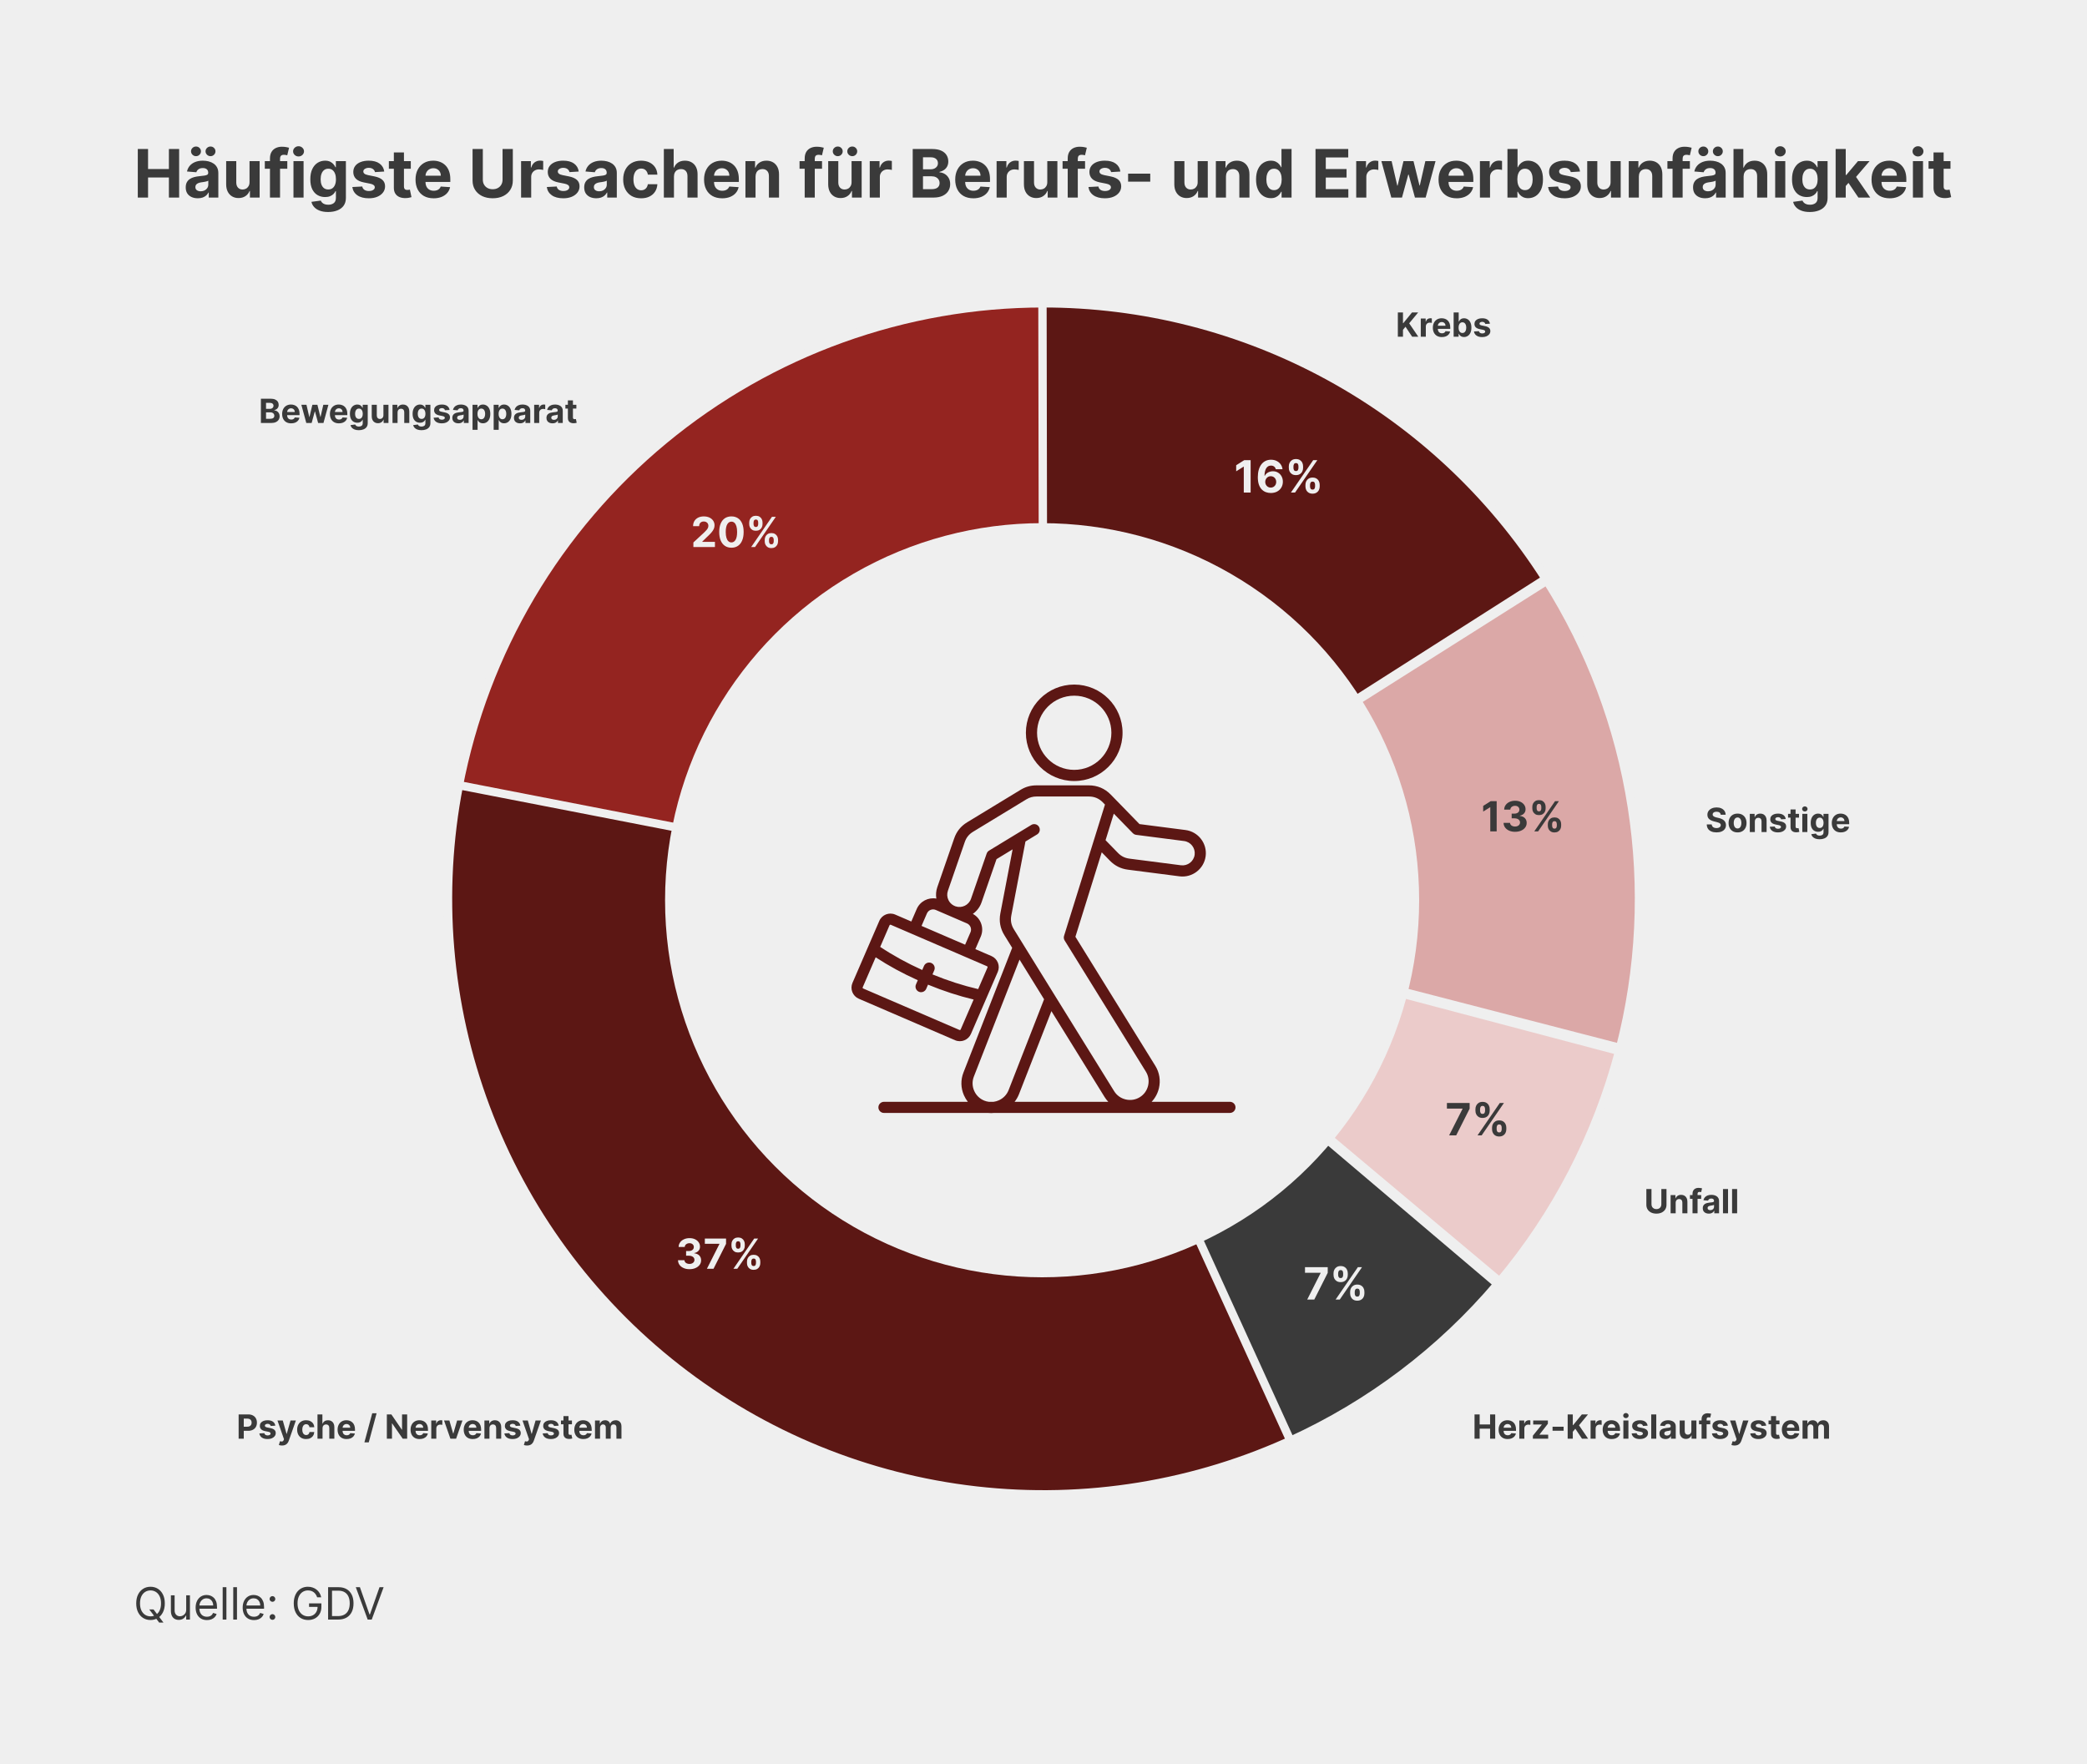<?xml version="1.0" encoding="UTF-8"?>
<svg id="Ebene_1" xmlns="http://www.w3.org/2000/svg" version="1.1" viewBox="0 0 750 634">
  <!-- Generator: Adobe Illustrator 29.8.0, SVG Export Plug-In . SVG Version: 2.1.1 Build 160)  -->
  <defs>
    <style>
      .st0 {
        fill: #efefef;
      }

      .st1, .st2 {
        fill: #3a3a3a;
      }

      .st3, .st4 {
        fill: #5c1714;
      }

      .st5 {
        fill: #942420;
      }

      .st5, .st6, .st7, .st4, .st2 {
        stroke: #efefef;
        stroke-width: 3px;
      }

      .st6 {
        fill: #ebcbca;
      }

      .st7 {
        fill: #dba8a7;
      }
    </style>
  </defs>
  <rect class="st0" y="0" width="750" height="634"/>
  <path class="st1" d="M49.517,71v-17.454h3.69v7.202h7.491v-7.202h3.682v17.454h-3.682v-7.21h-7.491v7.21h-3.69ZM71.088,71.247c-.835,0-1.58-.145-2.233-.435-.653-.296-1.17-.73-1.551-1.304-.375-.579-.562-1.301-.562-2.165,0-.727.133-1.338.4-1.832.267-.494.631-.892,1.091-1.193.46-.301.983-.528,1.568-.682.591-.153,1.21-.261,1.858-.324.761-.079,1.375-.153,1.841-.222.466-.074.804-.182,1.014-.324.21-.142.315-.352.315-.631v-.051c0-.54-.17-.957-.511-1.253-.335-.296-.812-.443-1.432-.443-.653,0-1.173.145-1.56.435-.386.284-.642.642-.767,1.074l-3.358-.273c.171-.796.506-1.483,1.006-2.062.5-.585,1.145-1.034,1.935-1.347.796-.318,1.716-.477,2.761-.477.727,0,1.423.085,2.088.256.67.17,1.264.435,1.781.793.523.358.935.818,1.236,1.381.301.557.452,1.224.452,2.003v8.829h-3.443v-1.815h-.102c-.21.409-.492.77-.844,1.082-.352.307-.775.548-1.27.725-.494.17-1.065.256-1.713.256ZM72.128,68.741c.534,0,1.006-.105,1.415-.315.409-.216.73-.506.963-.869.233-.364.349-.776.349-1.236v-1.389c-.114.074-.27.142-.469.205-.193.057-.412.111-.656.162-.244.045-.489.088-.733.128-.244.034-.466.065-.665.094-.426.062-.798.162-1.117.298-.318.136-.565.321-.741.554-.176.227-.264.511-.264.852,0,.494.179.872.537,1.134.364.256.824.383,1.381.383ZM70.44,56.119c-.489,0-.909-.17-1.261-.511-.352-.347-.528-.756-.528-1.227,0-.483.176-.892.528-1.227s.773-.503,1.261-.503c.494,0,.912.168,1.253.503.347.335.52.744.52,1.227,0,.472-.173.881-.52,1.227-.341.341-.758.511-1.253.511ZM75.656,56.119c-.489,0-.909-.17-1.261-.511-.352-.347-.528-.756-.528-1.227,0-.483.176-.892.528-1.227.352-.335.773-.503,1.261-.503.494,0,.912.168,1.253.503.347.335.52.744.52,1.227,0,.472-.173.881-.52,1.227-.341.341-.759.511-1.253.511ZM89.672,65.426v-7.517h3.631v13.091h-3.486v-2.378h-.136c-.295.767-.787,1.383-1.474,1.849-.682.466-1.514.699-2.497.699-.875,0-1.645-.199-2.31-.597-.665-.398-1.185-.963-1.56-1.696-.369-.733-.557-1.611-.562-2.633v-8.335h3.631v7.688c.006.773.213,1.383.622,1.832.409.449.957.673,1.645.673.438,0,.847-.1,1.227-.298.381-.205.688-.506.92-.903.239-.398.355-.889.349-1.474ZM103.246,57.909v2.727h-8.079v-2.727h8.079ZM97.016,71v-14.037c0-.949.185-1.736.554-2.361.375-.625.886-1.094,1.534-1.406s1.384-.469,2.208-.469c.557,0,1.065.043,1.525.128.466.085.813.162,1.04.23l-.648,2.727c-.142-.046-.318-.088-.528-.128-.205-.04-.415-.06-.631-.06-.534,0-.906.125-1.116.375-.21.244-.316.588-.316,1.031v13.969h-3.622ZM105.464,71v-13.091h3.631v13.091h-3.631ZM107.288,56.222c-.539,0-1.002-.179-1.389-.537-.381-.364-.571-.798-.571-1.304,0-.5.19-.929.571-1.287.387-.364.85-.545,1.389-.545s1,.182,1.381.545c.386.358.58.787.58,1.287,0,.506-.194.94-.58,1.304-.381.358-.841.537-1.381.537ZM117.901,76.182c-1.176,0-2.184-.162-3.025-.486-.836-.318-1.5-.753-1.995-1.304-.494-.551-.815-1.17-.963-1.858l3.358-.452c.103.261.264.506.486.733.222.227.514.409.878.546.369.142.818.213,1.347.213.789,0,1.44-.193,1.951-.58.517-.381.776-1.02.776-1.918v-2.395h-.154c-.159.364-.397.707-.716,1.031-.318.324-.727.588-1.227.793-.5.204-1.096.307-1.79.307-.983,0-1.877-.227-2.684-.682-.801-.46-1.441-1.162-1.918-2.105-.471-.949-.707-2.148-.707-3.597,0-1.483.241-2.722.724-3.716.483-.994,1.125-1.739,1.926-2.233.807-.494,1.691-.741,2.651-.741.733,0,1.346.125,1.841.375.494.244.892.551,1.193.92.307.364.543.722.707,1.074h.137v-2.199h3.605v13.219c0,1.114-.273,2.046-.818,2.796-.546.75-1.301,1.312-2.267,1.688-.961.381-2.066.571-3.316.571ZM117.978,68.085c.585,0,1.08-.145,1.483-.435.409-.295.722-.716.937-1.261.222-.551.333-1.21.333-1.977s-.108-1.432-.324-1.994c-.216-.568-.528-1.008-.938-1.321-.409-.312-.906-.469-1.491-.469-.597,0-1.099.162-1.509.486-.409.318-.718.761-.929,1.33-.21.568-.315,1.224-.315,1.969,0,.756.105,1.409.315,1.96.216.545.526.969.929,1.27.41.296.912.443,1.509.443ZM138.083,61.642l-3.324.205c-.057-.284-.179-.54-.366-.767-.188-.233-.435-.418-.742-.554-.301-.142-.662-.213-1.082-.213-.563,0-1.037.119-1.423.358-.387.233-.58.545-.58.938,0,.312.125.577.375.793s.679.389,1.287.52l2.369.477c1.273.261,2.222.682,2.847,1.261.625.579.937,1.341.937,2.284,0,.858-.252,1.611-.758,2.258-.5.648-1.188,1.153-2.063,1.517-.869.358-1.872.537-3.008.537-1.733,0-3.114-.361-4.142-1.082-1.023-.727-1.622-1.716-1.798-2.966l3.571-.188c.107.528.369.932.784,1.21.414.273.946.409,1.593.409.637,0,1.148-.122,1.534-.367.393-.25.591-.571.597-.963-.006-.33-.145-.6-.418-.81-.272-.216-.693-.381-1.261-.494l-2.267-.452c-1.278-.256-2.23-.699-2.855-1.33-.619-.631-.929-1.435-.929-2.412,0-.841.227-1.565.682-2.173.46-.608,1.105-1.077,1.934-1.406.836-.33,1.813-.494,2.932-.494,1.654,0,2.955.349,3.904,1.048.954.699,1.511,1.651,1.67,2.855ZM147.631,57.909v2.727h-7.884v-2.727h7.884ZM141.537,54.773h3.631v12.205c0,.335.051.597.153.784.102.182.244.31.426.383.188.074.404.111.648.111.17,0,.341-.014.511-.043.171-.034.301-.06.392-.077l.571,2.702c-.181.057-.437.122-.767.196-.329.079-.73.128-1.201.145-.875.034-1.642-.082-2.302-.35-.653-.267-1.161-.682-1.525-1.244s-.543-1.273-.537-2.131v-12.682ZM155.821,71.256c-1.347,0-2.506-.273-3.477-.818-.966-.551-1.71-1.329-2.233-2.335-.523-1.011-.784-2.207-.784-3.588,0-1.347.261-2.528.784-3.545.523-1.017,1.258-1.81,2.207-2.378.955-.568,2.074-.852,3.358-.852.864,0,1.668.139,2.412.418.75.273,1.403.685,1.96,1.236.563.551,1,1.244,1.313,2.08.312.83.469,1.801.469,2.915v.997h-11.054v-2.25h7.636c0-.523-.114-.986-.341-1.389s-.543-.719-.946-.946c-.398-.233-.861-.349-1.389-.349-.551,0-1.04.128-1.466.384-.421.25-.75.588-.989,1.014-.238.42-.361.889-.366,1.406v2.139c0,.648.119,1.207.358,1.679.244.472.588.835,1.031,1.091.443.256.969.384,1.577.384.403,0,.772-.057,1.108-.171.335-.114.622-.284.86-.511.239-.227.421-.506.546-.835l3.358.222c-.171.807-.52,1.511-1.048,2.114-.523.597-1.199,1.062-2.029,1.398-.824.329-1.775.494-2.855.494ZM180.603,53.545h3.69v11.335c0,1.273-.304,2.386-.912,3.341-.602.954-1.446,1.699-2.531,2.233-1.085.529-2.349.793-3.792.793s-2.716-.264-3.802-.793c-1.085-.534-1.929-1.278-2.531-2.233-.602-.955-.903-2.068-.903-3.341v-11.335h3.69v11.02c0,.665.145,1.256.435,1.773.295.517.71.923,1.244,1.219.534.296,1.156.443,1.867.443.715,0,1.338-.148,1.866-.443.534-.295.946-.702,1.236-1.219.295-.517.443-1.108.443-1.773v-11.02ZM187.261,71v-13.091h3.52v2.284h.137c.238-.812.639-1.426,1.201-1.841.563-.42,1.211-.631,1.943-.631.182,0,.378.011.589.034.21.023.394.054.554.094v3.222c-.171-.051-.407-.097-.708-.136-.301-.04-.577-.06-.827-.06-.534,0-1.011.117-1.431.349-.415.227-.745.546-.989.955-.239.409-.358.881-.358,1.415v7.406h-3.631ZM207.974,61.642l-3.324.205c-.057-.284-.179-.54-.367-.767-.187-.233-.434-.418-.741-.554-.301-.142-.662-.213-1.082-.213-.563,0-1.037.119-1.424.358-.386.233-.579.545-.579.938,0,.312.125.577.375.793s.679.389,1.287.52l2.369.477c1.273.261,2.222.682,2.847,1.261.625.579.937,1.341.937,2.284,0,.858-.253,1.611-.759,2.258-.5.648-1.187,1.153-2.062,1.517-.869.358-1.872.537-3.009.537-1.732,0-3.113-.361-4.142-1.082-1.022-.727-1.622-1.716-1.798-2.966l3.571-.188c.108.528.369.932.784,1.21.415.273.946.409,1.594.409.636,0,1.148-.122,1.534-.367.392-.25.591-.571.597-.963-.006-.33-.145-.6-.418-.81-.273-.216-.693-.381-1.261-.494l-2.267-.452c-1.279-.256-2.23-.699-2.855-1.33-.62-.631-.929-1.435-.929-2.412,0-.841.227-1.565.681-2.173.461-.608,1.105-1.077,1.935-1.406.835-.33,1.813-.494,2.932-.494,1.653,0,2.954.349,3.903,1.048.955.699,1.512,1.651,1.671,2.855ZM214.291,71.247c-.835,0-1.579-.145-2.233-.435-.653-.296-1.17-.73-1.551-1.304-.375-.579-.562-1.301-.562-2.165,0-.727.133-1.338.4-1.832.267-.494.631-.892,1.091-1.193.46-.301.983-.528,1.568-.682.591-.153,1.21-.261,1.858-.324.762-.079,1.375-.153,1.841-.222.466-.074.804-.182,1.014-.324.211-.142.316-.352.316-.631v-.051c0-.54-.171-.957-.512-1.253-.335-.296-.812-.443-1.432-.443-.653,0-1.173.145-1.559.435-.387.284-.642.642-.767,1.074l-3.358-.273c.17-.796.506-1.483,1.006-2.062.5-.585,1.144-1.034,1.934-1.347.796-.318,1.716-.477,2.762-.477.727,0,1.423.085,2.088.256.67.17,1.264.435,1.781.793.523.358.935.818,1.236,1.381.301.557.451,1.224.451,2.003v8.829h-3.443v-1.815h-.102c-.21.409-.492.77-.844,1.082-.352.307-.775.548-1.27.725-.494.17-1.065.256-1.713.256ZM215.331,68.741c.534,0,1.006-.105,1.415-.315.409-.216.73-.506.963-.869.233-.364.349-.776.349-1.236v-1.389c-.113.074-.27.142-.469.205-.193.057-.411.111-.656.162-.244.045-.488.088-.733.128-.244.034-.466.065-.664.094-.427.062-.799.162-1.117.298-.318.136-.565.321-.741.554-.177.227-.265.511-.265.852,0,.494.179.872.537,1.134.364.256.824.383,1.381.383ZM230.395,71.256c-1.341,0-2.494-.284-3.46-.852-.961-.574-1.699-1.369-2.216-2.386-.512-1.017-.767-2.188-.767-3.511,0-1.341.258-2.517.775-3.528.523-1.017,1.264-1.81,2.225-2.378.96-.574,2.102-.861,3.426-.861,1.142,0,2.142.207,3,.622.858.415,1.537.997,2.037,1.747s.775,1.631.826,2.642h-3.426c-.096-.653-.352-1.179-.767-1.577-.409-.403-.946-.605-1.61-.605-.563,0-1.054.153-1.475.46-.415.301-.739.742-.972,1.321-.232.58-.349,1.281-.349,2.105,0,.835.114,1.546.341,2.131.233.585.56,1.031.98,1.338.421.307.912.46,1.475.46.414,0,.786-.085,1.116-.256.335-.17.611-.418.827-.741.221-.33.366-.724.434-1.185h3.426c-.056,1-.329,1.881-.818,2.642-.483.756-1.15,1.346-2.003,1.773-.852.426-1.86.639-3.025.639ZM242.197,63.432v7.568h-3.631v-17.454h3.528v6.673h.154c.295-.773.773-1.378,1.432-1.815.659-.443,1.485-.665,2.48-.665.909,0,1.702.199,2.378.597.681.392,1.21.957,1.585,1.696.381.733.568,1.611.562,2.634v8.335h-3.63v-7.688c.005-.807-.199-1.435-.614-1.883-.409-.449-.983-.673-1.722-.673-.494,0-.931.105-1.312.315-.375.21-.67.517-.886.921-.211.398-.319.878-.324,1.44ZM259.509,71.256c-1.347,0-2.506-.273-3.478-.818-.966-.551-1.71-1.329-2.233-2.335-.522-1.011-.784-2.207-.784-3.588,0-1.347.262-2.528.784-3.545.523-1.017,1.259-1.81,2.208-2.378.954-.568,2.074-.852,3.358-.852.863,0,1.667.139,2.412.418.75.273,1.403.685,1.96,1.236.562.551,1,1.244,1.312,2.08.313.83.469,1.801.469,2.915v.997h-11.054v-2.25h7.636c0-.523-.113-.986-.34-1.389-.228-.403-.543-.719-.947-.946-.397-.233-.86-.349-1.389-.349-.551,0-1.039.128-1.466.384-.42.25-.75.588-.988,1.014-.239.42-.361.889-.367,1.406v2.139c0,.648.12,1.207.358,1.679.245.472.588.835,1.031,1.091.444.256.969.384,1.577.384.404,0,.773-.057,1.108-.171s.622-.284.861-.511c.239-.227.42-.506.545-.835l3.358.222c-.17.807-.52,1.511-1.048,2.114-.523.597-1.199,1.062-2.028,1.398-.824.329-1.776.494-2.855.494ZM271.517,63.432v7.568h-3.631v-13.091h3.461v2.31h.153c.29-.761.776-1.364,1.457-1.807.682-.449,1.509-.673,2.481-.673.909,0,1.701.199,2.377.597.676.398,1.202.966,1.577,1.705.375.733.563,1.608.563,2.625v8.335h-3.631v-7.688c.006-.801-.199-1.426-.614-1.875-.415-.454-.986-.682-1.713-.682-.488,0-.92.105-1.295.315-.37.21-.659.517-.87.921-.204.398-.309.878-.315,1.44ZM295.411,57.909v2.727h-8.08v-2.727h8.08ZM289.18,71v-14.037c0-.949.185-1.736.554-2.361.375-.625.887-1.094,1.534-1.406.648-.312,1.384-.469,2.208-.469.557,0,1.065.043,1.525.128.466.085.813.162,1.04.23l-.648,2.727c-.142-.046-.318-.088-.528-.128-.204-.04-.415-.06-.631-.06-.534,0-.906.125-1.116.375-.21.244-.315.588-.315,1.031v13.969h-3.623ZM306.023,65.426v-7.517h3.631v13.091h-3.486v-2.378h-.136c-.295.767-.787,1.383-1.474,1.849-.682.466-1.515.699-2.498.699-.875,0-1.645-.199-2.309-.597-.665-.398-1.185-.963-1.56-1.696-.369-.733-.557-1.611-.562-2.633v-8.335h3.63v7.688c.006.773.213,1.383.622,1.832.409.449.958.673,1.645.673.438,0,.847-.1,1.228-.298.38-.205.687-.506.92-.903.239-.398.355-.889.349-1.474ZM301.063,56.119c-.488,0-.909-.17-1.261-.511-.352-.347-.529-.756-.529-1.227,0-.483.177-.892.529-1.227s.773-.503,1.261-.503c.495,0,.912.168,1.253.503.347.335.52.744.52,1.227,0,.472-.173.881-.52,1.227-.341.341-.758.511-1.253.511ZM306.279,56.119c-.489,0-.909-.17-1.261-.511-.353-.347-.529-.756-.529-1.227,0-.483.176-.892.529-1.227.352-.335.772-.503,1.261-.503.494,0,.912.168,1.253.503.347.335.52.744.52,1.227,0,.472-.173.881-.52,1.227-.341.341-.759.511-1.253.511ZM312.558,71v-13.091h3.52v2.284h.136c.239-.812.64-1.426,1.202-1.841.563-.42,1.21-.631,1.943-.631.182,0,.378.011.588.034.211.023.395.054.554.094v3.222c-.17-.051-.406-.097-.707-.136-.301-.04-.577-.06-.827-.06-.534,0-1.011.117-1.431.349-.415.227-.745.546-.989.955-.239.409-.358.881-.358,1.415v7.406h-3.631ZM328.001,71v-17.454h6.989c1.284,0,2.355.19,3.213.571s1.503.909,1.935,1.585c.432.671.648,1.443.648,2.318,0,.682-.137,1.281-.41,1.798-.272.511-.647.932-1.125,1.261-.471.324-1.011.554-1.619.69v.17c.665.028,1.287.216,1.867.562.585.347,1.059.832,1.423,1.457.364.619.545,1.358.545,2.216,0,.926-.23,1.753-.69,2.48-.455.722-1.128,1.293-2.02,1.713-.892.421-1.991.631-3.298.631h-7.458ZM331.692,67.983h3.008c1.029,0,1.779-.196,2.25-.588.472-.398.708-.926.708-1.585,0-.483-.117-.909-.35-1.279-.233-.369-.565-.659-.997-.869-.426-.21-.935-.315-1.525-.315h-3.094v4.636ZM331.692,60.849h2.736c.505,0,.954-.088,1.346-.264.398-.182.71-.438.938-.767.233-.33.349-.724.349-1.185,0-.631-.224-1.139-.673-1.525-.443-.386-1.074-.58-1.892-.58h-2.804v4.321ZM349.766,71.256c-1.346,0-2.505-.273-3.477-.818-.966-.551-1.71-1.329-2.233-2.335-.523-1.011-.784-2.207-.784-3.588,0-1.347.261-2.528.784-3.545.523-1.017,1.259-1.81,2.207-2.378.955-.568,2.074-.852,3.358-.852.864,0,1.668.139,2.412.418.75.273,1.404.685,1.961,1.236.562.551,1,1.244,1.312,2.08.313.83.469,1.801.469,2.915v.997h-11.054v-2.25h7.636c0-.523-.113-.986-.341-1.389-.227-.403-.542-.719-.946-.946-.397-.233-.86-.349-1.389-.349-.551,0-1.04.128-1.466.384-.42.25-.75.588-.988,1.014-.239.42-.361.889-.367,1.406v2.139c0,.648.119,1.207.358,1.679.244.472.588.835,1.031,1.091.443.256.969.384,1.577.384.403,0,.773-.057,1.108-.171.335-.114.622-.284.861-.511.238-.227.42-.506.545-.835l3.358.222c-.17.807-.52,1.511-1.048,2.114-.523.597-1.199,1.062-2.029,1.398-.823.329-1.775.494-2.855.494ZM358.144,71v-13.091h3.52v2.284h.136c.239-.812.64-1.426,1.202-1.841.563-.42,1.21-.631,1.943-.631.182,0,.378.011.588.034.211.023.395.054.554.094v3.222c-.17-.051-.406-.097-.707-.136-.301-.04-.577-.06-.827-.06-.534,0-1.011.117-1.432.349-.414.227-.744.546-.988.955-.239.409-.358.881-.358,1.415v7.406h-3.631ZM376.359,65.426v-7.517h3.631v13.091h-3.486v-2.378h-.136c-.296.767-.787,1.383-1.475,1.849-.681.466-1.514.699-2.497.699-.875,0-1.645-.199-2.309-.597-.665-.398-1.185-.963-1.56-1.696-.369-.733-.557-1.611-.563-2.633v-8.335h3.631v7.688c.006.773.213,1.383.622,1.832.409.449.958.673,1.645.673.438,0,.847-.1,1.227-.298.381-.205.688-.506.921-.903.239-.398.355-.889.349-1.474ZM389.934,57.909v2.727h-8.08v-2.727h8.08ZM383.704,71v-14.037c0-.949.184-1.736.554-2.361.375-.625.886-1.094,1.534-1.406.648-.312,1.383-.469,2.207-.469.557,0,1.066.043,1.526.128.466.085.812.162,1.04.23l-.648,2.727c-.142-.046-.318-.088-.529-.128-.204-.04-.414-.06-.63-.06-.534,0-.906.125-1.117.375-.21.244-.315.588-.315,1.031v13.969h-3.622ZM402.622,61.642l-3.324.205c-.057-.284-.179-.54-.366-.767-.188-.233-.435-.418-.742-.554-.301-.142-.662-.213-1.082-.213-.563,0-1.037.119-1.423.358-.387.233-.58.545-.58.938,0,.312.125.577.375.793s.679.389,1.287.52l2.369.477c1.273.261,2.222.682,2.847,1.261.625.579.937,1.341.937,2.284,0,.858-.252,1.611-.758,2.258-.5.648-1.188,1.153-2.063,1.517-.869.358-1.872.537-3.008.537-1.733,0-3.114-.361-4.142-1.082-1.023-.727-1.622-1.716-1.798-2.966l3.571-.188c.108.528.369.932.784,1.21.414.273.946.409,1.593.409.637,0,1.148-.122,1.535-.367.392-.25.59-.571.596-.963-.006-.33-.145-.6-.418-.81-.272-.216-.693-.381-1.261-.494l-2.267-.452c-1.278-.256-2.23-.699-2.855-1.33-.619-.631-.929-1.435-.929-2.412,0-.841.227-1.565.682-2.173.46-.608,1.105-1.077,1.934-1.406.836-.33,1.813-.494,2.932-.494,1.654,0,2.955.349,3.904,1.048.954.699,1.511,1.651,1.67,2.855ZM413.363,62.392v2.881h-7.96v-2.881h7.96ZM430.406,65.426v-7.517h3.631v13.091h-3.486v-2.378h-.136c-.296.767-.787,1.383-1.475,1.849-.681.466-1.514.699-2.497.699-.875,0-1.645-.199-2.309-.597-.665-.398-1.185-.963-1.56-1.696-.369-.733-.557-1.611-.563-2.633v-8.335h3.631v7.688c.006.773.213,1.383.622,1.832.409.449.958.673,1.645.673.438,0,.847-.1,1.227-.298.381-.205.688-.506.921-.903.238-.398.355-.889.349-1.474ZM440.572,63.432v7.568h-3.631v-13.091h3.46v2.31h.154c.289-.761.775-1.364,1.457-1.807.682-.449,1.509-.673,2.48-.673.909,0,1.702.199,2.378.597.676.398,1.202.966,1.577,1.705.375.733.562,1.608.562,2.625v8.335h-3.63v-7.688c.005-.801-.199-1.426-.614-1.875-.415-.454-.986-.682-1.713-.682-.489,0-.921.105-1.296.315-.369.21-.659.517-.869.921-.204.398-.31.878-.315,1.44ZM456.695,71.213c-.995,0-1.895-.256-2.702-.767-.801-.517-1.438-1.275-1.909-2.275-.466-1.006-.699-2.239-.699-3.699,0-1.5.241-2.747.724-3.742.483-1,1.125-1.747,1.927-2.241.806-.5,1.69-.75,2.65-.75.733,0,1.344.125,1.832.375.495.244.893.551,1.194.92.306.364.539.722.699,1.074h.11v-6.562h3.622v17.454h-3.579v-2.097h-.153c-.171.364-.412.724-.725,1.082-.307.352-.707.645-1.202.878-.488.233-1.085.349-1.789.349ZM457.845,68.324c.585,0,1.08-.159,1.483-.477.409-.324.722-.776.938-1.355.221-.58.332-1.258.332-2.037s-.108-1.454-.324-2.028c-.216-.574-.528-1.017-.937-1.33s-.907-.469-1.492-.469c-.596,0-1.099.162-1.508.486-.409.324-.719.773-.929,1.347-.211.574-.316,1.239-.316,1.994,0,.761.105,1.435.316,2.02.216.58.525,1.034.929,1.364.409.324.912.486,1.508.486ZM472.751,71v-17.454h11.762v3.043h-8.071v4.159h7.466v3.043h-7.466v4.168h8.105v3.043h-11.796ZM487.379,71v-13.091h3.519v2.284h.137c.238-.812.639-1.426,1.202-1.841.562-.42,1.21-.631,1.943-.631.182,0,.378.011.588.034.21.023.395.054.554.094v3.222c-.171-.051-.407-.097-.708-.136-.301-.04-.576-.06-.826-.06-.534,0-1.012.117-1.432.349-.415.227-.744.546-.989.955-.238.409-.358.881-.358,1.415v7.406h-3.63ZM499.992,71l-3.562-13.091h3.673l2.028,8.795h.12l2.113-8.795h3.605l2.148,8.744h.111l1.994-8.744h3.665l-3.554,13.091h-3.844l-2.25-8.233h-.162l-2.25,8.233h-3.835ZM523.462,71.256c-1.347,0-2.506-.273-3.478-.818-.966-.551-1.71-1.329-2.233-2.335-.522-1.011-.784-2.207-.784-3.588,0-1.347.262-2.528.784-3.545.523-1.017,1.259-1.81,2.208-2.378.954-.568,2.074-.852,3.358-.852.863,0,1.667.139,2.412.418.75.273,1.403.685,1.96,1.236.562.551,1,1.244,1.312,2.08.313.83.469,1.801.469,2.915v.997h-11.054v-2.25h7.637c0-.523-.114-.986-.341-1.389-.228-.403-.543-.719-.946-.946-.398-.233-.861-.349-1.39-.349-.551,0-1.039.128-1.465.384-.421.25-.75.588-.989,1.014-.239.42-.361.889-.367,1.406v2.139c0,.648.12,1.207.358,1.679.245.472.588.835,1.032,1.091.443.256.968.384,1.576.384.404,0,.773-.057,1.108-.171.335-.114.622-.284.861-.511.239-.227.421-.506.546-.835l3.357.222c-.17.807-.519,1.511-1.048,2.114-.523.597-1.199,1.062-2.028,1.398-.824.329-1.776.494-2.855.494ZM531.839,71v-13.091h3.52v2.284h.137c.238-.812.639-1.426,1.201-1.841.563-.42,1.211-.631,1.944-.631.181,0,.377.011.588.034.21.023.395.054.554.094v3.222c-.171-.051-.407-.097-.708-.136-.301-.04-.576-.06-.826-.06-.535,0-1.012.117-1.432.349-.415.227-.745.546-.989.955-.239.409-.358.881-.358,1.415v7.406h-3.631ZM541.728,71v-17.454h3.631v6.562h.11c.16-.352.39-.71.691-1.074.307-.369.704-.676,1.193-.92.494-.25,1.108-.375,1.841-.375.954,0,1.835.25,2.642.75.807.494,1.452,1.241,1.935,2.241.483.994.724,2.242.724,3.742,0,1.46-.236,2.693-.707,3.699-.466,1-1.103,1.758-1.909,2.275-.802.511-1.699.767-2.694.767-.704,0-1.304-.116-1.798-.349-.489-.233-.889-.526-1.202-.878-.312-.358-.551-.719-.716-1.082h-.161v2.097h-3.58ZM545.282,64.454c0,.779.108,1.457.324,2.037.216.579.528,1.031.937,1.355.409.318.907.477,1.492.477.591,0,1.091-.162,1.5-.486.409-.33.719-.784.929-1.364.216-.585.324-1.259.324-2.02,0-.756-.105-1.42-.316-1.994-.21-.574-.52-1.023-.929-1.347-.409-.324-.912-.486-1.508-.486-.591,0-1.091.156-1.5.469-.404.312-.713.756-.929,1.33-.216.574-.324,1.25-.324,2.028ZM567.81,61.642l-3.324.205c-.057-.284-.179-.54-.367-.767-.187-.233-.434-.418-.741-.554-.301-.142-.662-.213-1.083-.213-.562,0-1.036.119-1.423.358-.386.233-.579.545-.579.938,0,.312.125.577.375.793s.679.389,1.287.52l2.369.477c1.273.261,2.221.682,2.846,1.261.625.579.938,1.341.938,2.284,0,.858-.253,1.611-.759,2.258-.5.648-1.187,1.153-2.062,1.517-.869.358-1.872.537-3.009.537-1.733,0-3.113-.361-4.142-1.082-1.022-.727-1.622-1.716-1.798-2.966l3.571-.188c.108.528.369.932.784,1.21.415.273.946.409,1.594.409.636,0,1.148-.122,1.534-.367.392-.25.591-.571.597-.963-.006-.33-.145-.6-.418-.81-.273-.216-.693-.381-1.261-.494l-2.267-.452c-1.279-.256-2.231-.699-2.856-1.33-.619-.631-.928-1.435-.928-2.412,0-.841.227-1.565.681-2.173.461-.608,1.105-1.077,1.935-1.406.835-.33,1.812-.494,2.932-.494,1.653,0,2.954.349,3.903,1.048.955.699,1.512,1.651,1.671,2.855ZM578.789,65.426v-7.517h3.631v13.091h-3.486v-2.378h-.136c-.296.767-.787,1.383-1.475,1.849-.682.466-1.514.699-2.497.699-.875,0-1.645-.199-2.31-.597-.664-.398-1.184-.963-1.559-1.696-.37-.733-.557-1.611-.563-2.633v-8.335h3.631v7.688c.006.773.213,1.383.622,1.832.409.449.957.673,1.645.673.437,0,.846-.1,1.227-.298.381-.205.688-.506.921-.903.238-.398.355-.889.349-1.474ZM588.955,63.432v7.568h-3.631v-13.091h3.46v2.31h.154c.289-.761.775-1.364,1.457-1.807.682-.449,1.508-.673,2.48-.673.909,0,1.702.199,2.378.597.676.398,1.202.966,1.577,1.705.375.733.562,1.608.562,2.625v8.335h-3.631v-7.688c.006-.801-.198-1.426-.613-1.875-.415-.454-.986-.682-1.713-.682-.489,0-.921.105-1.296.315-.369.21-.659.517-.869.921-.205.398-.31.878-.315,1.44ZM607.293,57.909v2.727h-8.079v-2.727h8.079ZM601.063,71v-14.037c0-.949.185-1.736.554-2.361.375-.625.887-1.094,1.534-1.406.648-.312,1.384-.469,2.208-.469.556,0,1.065.043,1.525.128.466.085.813.162,1.04.23l-.648,2.727c-.142-.046-.318-.088-.528-.128-.205-.04-.415-.06-.631-.06-.534,0-.906.125-1.116.375-.211.244-.316.588-.316,1.031v13.969h-3.622ZM612.776,71.247c-.836,0-1.58-.145-2.233-.435-.654-.296-1.171-.73-1.552-1.304-.375-.579-.562-1.301-.562-2.165,0-.727.134-1.338.401-1.832.267-.494.63-.892,1.09-1.193.461-.301.983-.528,1.569-.682.591-.153,1.21-.261,1.858-.324.761-.079,1.375-.153,1.841-.222.465-.074.803-.182,1.014-.324.21-.142.315-.352.315-.631v-.051c0-.54-.17-.957-.511-1.253-.336-.296-.813-.443-1.432-.443-.654,0-1.173.145-1.56.435-.386.284-.642.642-.767,1.074l-3.358-.273c.171-.796.506-1.483,1.006-2.062.5-.585,1.145-1.034,1.935-1.347.795-.318,1.715-.477,2.761-.477.727,0,1.423.085,2.088.256.67.17,1.264.435,1.781.793.523.358.935.818,1.236,1.381.301.557.452,1.224.452,2.003v8.829h-3.443v-1.815h-.103c-.21.409-.491.77-.843,1.082-.353.307-.776.548-1.27.725-.495.17-1.066.256-1.713.256ZM613.815,68.741c.534,0,1.006-.105,1.415-.315.409-.216.73-.506.963-.869.233-.364.35-.776.35-1.236v-1.389c-.114.074-.27.142-.469.205-.193.057-.412.111-.656.162-.245.045-.489.088-.733.128-.245.034-.466.065-.665.094-.426.062-.798.162-1.117.298-.318.136-.565.321-.741.554-.176.227-.264.511-.264.852,0,.494.179.872.537,1.134.363.256.824.383,1.38.383ZM612.128,56.119c-.489,0-.909-.17-1.262-.511-.352-.347-.528-.756-.528-1.227,0-.483.176-.892.528-1.227.353-.335.773-.503,1.262-.503.494,0,.912.168,1.253.503.346.335.52.744.52,1.227,0,.472-.174.881-.52,1.227-.341.341-.759.511-1.253.511ZM617.344,56.119c-.489,0-.909-.17-1.262-.511-.352-.347-.528-.756-.528-1.227,0-.483.176-.892.528-1.227.353-.335.773-.503,1.262-.503.494,0,.912.168,1.253.503.346.335.519.744.519,1.227,0,.472-.173.881-.519,1.227-.341.341-.759.511-1.253.511ZM626.595,63.432v7.568h-3.631v-17.454h3.529v6.673h.153c.296-.773.773-1.378,1.432-1.815.659-.443,1.486-.665,2.48-.665.909,0,1.702.199,2.378.597.682.392,1.21.957,1.585,1.696.381.733.568,1.611.563,2.634v8.335h-3.631v-7.688c.006-.807-.199-1.435-.614-1.883-.409-.449-.982-.673-1.721-.673-.494,0-.932.105-1.313.315-.375.21-.67.517-.886.921-.21.398-.318.878-.324,1.44ZM637.941,71v-13.091h3.631v13.091h-3.631ZM639.765,56.222c-.54,0-1.003-.179-1.389-.537-.381-.364-.571-.798-.571-1.304,0-.5.19-.929.571-1.287.386-.364.849-.545,1.389-.545s1,.182,1.381.545c.386.358.579.787.579,1.287,0,.506-.193.94-.579,1.304-.381.358-.841.537-1.381.537ZM650.378,76.182c-1.176,0-2.185-.162-3.026-.486-.835-.318-1.5-.753-1.994-1.304-.494-.551-.815-1.17-.963-1.858l3.358-.452c.102.261.264.506.486.733.221.227.514.409.877.546.37.142.819.213,1.347.213.79,0,1.44-.193,1.952-.58.517-.381.775-1.02.775-1.918v-2.395h-.153c-.159.364-.398.707-.716,1.031-.318.324-.727.588-1.227.793-.5.204-1.097.307-1.79.307-.983,0-1.878-.227-2.685-.682-.801-.46-1.44-1.162-1.917-2.105-.472-.949-.708-2.148-.708-3.597,0-1.483.242-2.722.725-3.716.483-.994,1.125-1.739,1.926-2.233.807-.494,1.69-.741,2.65-.741.733,0,1.347.125,1.841.375.495.244.892.551,1.194.92.306.364.542.722.707,1.074h.136v-2.199h3.605v13.219c0,1.114-.272,2.046-.818,2.796-.545.75-1.301,1.312-2.267,1.688-.96.381-2.065.571-3.315.571ZM650.455,68.085c.585,0,1.079-.145,1.483-.435.409-.295.721-.716.937-1.261.222-.551.332-1.21.332-1.977s-.108-1.432-.323-1.994c-.216-.568-.529-1.008-.938-1.321s-.906-.469-1.491-.469c-.597,0-1.1.162-1.509.486-.409.318-.719.761-.929,1.33-.21.568-.315,1.224-.315,1.969,0,.756.105,1.409.315,1.96.216.545.526.969.929,1.27.409.296.912.443,1.509.443ZM662.957,67.233l.009-4.355h.528l4.194-4.969h4.167l-5.633,6.58h-.861l-2.404,2.744ZM659.668,71v-17.454h3.63v17.454h-3.63ZM667.849,71l-3.852-5.702,2.421-2.565,5.684,8.267h-4.253ZM679.063,71.256c-1.346,0-2.505-.273-3.477-.818-.966-.551-1.71-1.329-2.233-2.335-.523-1.011-.784-2.207-.784-3.588,0-1.347.261-2.528.784-3.545.523-1.017,1.259-1.81,2.207-2.378.955-.568,2.074-.852,3.358-.852.864,0,1.668.139,2.412.418.75.273,1.404.685,1.96,1.236.563.551,1,1.244,1.313,2.08.312.83.469,1.801.469,2.915v.997h-11.054v-2.25h7.636c0-.523-.114-.986-.341-1.389s-.542-.719-.946-.946c-.398-.233-.861-.349-1.389-.349-.551,0-1.04.128-1.466.384-.42.25-.75.588-.989,1.014-.238.42-.36.889-.366,1.406v2.139c0,.648.119,1.207.358,1.679.244.472.588.835,1.031,1.091.443.256.969.384,1.577.384.403,0,.773-.057,1.108-.171.335-.114.622-.284.861-.511.238-.227.42-.506.545-.835l3.358.222c-.17.807-.52,1.511-1.048,2.114-.523.597-1.199,1.062-2.029,1.398-.824.329-1.775.494-2.855.494ZM687.441,71v-13.091h3.631v13.091h-3.631ZM689.265,56.222c-.54,0-1.003-.179-1.389-.537-.381-.364-.571-.798-.571-1.304,0-.5.19-.929.571-1.287.386-.364.849-.545,1.389-.545s1,.182,1.381.545c.386.358.579.787.579,1.287,0,.506-.193.94-.579,1.304-.381.358-.841.537-1.381.537ZM700.943,57.909v2.727h-7.883v-2.727h7.883ZM694.849,54.773h3.631v12.205c0,.335.051.597.154.784.102.182.244.31.426.383.187.074.403.111.647.111.171,0,.341-.014.512-.043.17-.034.301-.06.392-.077l.571,2.702c-.182.057-.438.122-.767.196-.33.079-.73.128-1.202.145-.875.034-1.642-.082-2.301-.35-.653-.267-1.162-.682-1.526-1.244-.363-.562-.542-1.273-.537-2.131v-12.682Z"/>
  <path class="st5" d="M375,109c-49.799,0-98.038,17.367-136.409,49.11-38.37,31.743-64.469,75.874-73.8,124.79l210.209,40.1V109Z"/>
  <path class="st4" d="M555.486,208.018c-19.368-30.401-46.101-55.417-77.718-72.727-31.618-17.31-67.096-26.354-103.142-26.291l.374,214,180.486-114.982Z"/>
  <path class="st4" d="M164.932,282.167c-7.531,38.741-4.201,78.81,9.62,115.777,13.822,36.967,37.597,69.392,68.696,93.69,31.1,24.298,68.314,39.523,107.527,43.99,39.212,4.468,78.897-1.995,114.665-18.674l-90.44-193.95-210.068-40.833Z"/>
  <path class="st0" d="M449.435,165.364v11.636h-2.46v-9.301h-.068l-2.665,1.67v-2.181l2.881-1.824h2.312ZM456.667,177.159c-.599-.004-1.176-.104-1.733-.301-.553-.197-1.049-.517-1.489-.96-.439-.443-.788-1.031-1.045-1.762-.254-.731-.381-1.628-.381-2.693.004-.977.116-1.85.335-2.619.224-.773.542-1.428.955-1.966.417-.538.915-.947,1.494-1.227.58-.284,1.229-.426,1.949-.426.777,0,1.462.151,2.057.454.595.299,1.072.707,1.432,1.222.363.515.583,1.092.659,1.733h-2.426c-.095-.406-.294-.724-.597-.955-.303-.231-.678-.347-1.125-.347-.757,0-1.333.33-1.727.989-.39.659-.589,1.555-.597,2.688h.08c.174-.345.409-.639.704-.881.3-.246.639-.434,1.017-.563.383-.132.786-.198,1.211-.198.689,0,1.303.162,1.841.488.537.322.962.765,1.272,1.33.311.564.466,1.21.466,1.937,0,.788-.184,1.489-.551,2.103-.364.613-.873,1.094-1.528,1.443-.652.344-1.409.515-2.273.511ZM456.656,175.227c.378,0,.717-.091,1.017-.272.299-.182.534-.428.704-.739.171-.311.256-.659.256-1.046s-.085-.733-.256-1.039c-.167-.307-.398-.551-.693-.733-.296-.182-.633-.273-1.011-.273-.285,0-.548.053-.79.159-.239.106-.449.254-.631.443-.178.19-.318.409-.42.659-.103.247-.154.51-.154.79,0,.375.085.718.256,1.029.174.31.409.558.704.744.3.185.639.278,1.018.278ZM469.133,174.818v-.613c0-.466.098-.894.295-1.285.201-.393.491-.708.87-.943.382-.238.848-.358,1.397-.358.557,0,1.025.118,1.404.353.382.234.67.549.863.943.197.39.296.82.296,1.29v.613c0,.466-.099.896-.296,1.29-.197.39-.486.703-.869.937-.383.239-.848.358-1.398.358-.557,0-1.024-.119-1.403-.358-.379-.234-.667-.547-.864-.937-.197-.394-.295-.824-.295-1.29ZM470.786,174.205v.613c0,.269.065.523.193.762.133.238.372.358.716.358s.58-.118.705-.353c.129-.235.193-.49.193-.767v-.613c0-.277-.061-.535-.182-.773-.121-.239-.36-.358-.716-.358-.341,0-.577.119-.71.358-.132.238-.199.496-.199.773ZM463.161,168.159v-.614c0-.469.101-.899.301-1.289.201-.394.491-.709.87-.944.382-.234.844-.352,1.386-.352.561,0,1.03.118,1.409.352.379.235.667.55.864.944.197.39.295.82.295,1.289v.614c0,.47-.1.9-.301,1.29-.197.39-.487.703-.869.937-.379.231-.845.347-1.398.347s-1.021-.117-1.403-.352c-.379-.239-.667-.551-.864-.938-.193-.39-.29-.818-.29-1.284ZM464.826,167.545v.614c0,.277.064.532.193.767.133.235.366.352.699.352.349,0,.585-.117.71-.352.129-.235.193-.49.193-.767v-.614c0-.276-.06-.534-.181-.772-.122-.239-.362-.358-.722-.358-.337,0-.57.121-.699.363-.129.243-.193.499-.193.767ZM463.911,177l8-11.636h1.489l-8,11.636h-1.489Z"/>
  <path class="st7" d="M582.184,376.581c7.319-28.303,8.762-57.806,4.239-86.689-4.523-28.883-14.915-56.532-30.537-81.243l-180.886,114.351,207.184,53.581Z"/>
  <path class="st6" d="M538.933,460.557c20.249-24.132,34.92-52.436,42.967-82.892l-206.9-54.665,163.933,137.557Z"/>
  <path class="st2" d="M463.744,517.732c28.665-13.064,54.092-32.294,74.467-56.319l-163.211-138.413,88.744,194.732Z"/>
  <circle class="st0" cx="374.5" cy="323.5" r="135.5"/>
  <path class="st3" d="M386.04,280.663c9.575,0,17.368-7.77,17.368-17.331s-7.793-17.332-17.368-17.332-17.368,7.771-17.368,17.332,7.787,17.331,17.368,17.331ZM386.04,249.998c7.363,0,13.356,5.98,13.356,13.328s-5.993,13.327-13.356,13.327-13.356-5.98-13.356-13.327c-.006-7.348,5.987-13.328,13.356-13.328ZM441.996,395.939h-28.14c1.274-1.348,2.18-3.016,2.624-4.877.656-2.785.199-5.653-1.305-8.072l-28.706-46.361,9.459-30.351,2.926,3.002c1.8,1.848,3.929,2.914,6.488,3.241l18.519,2.387c4.598.597,8.822-2.657,9.414-7.245.598-4.588-2.662-8.803-7.26-9.394l-16.519-2.13-8.693-8.926c-.02-.019-.039-.038-.058-.057l-1.563-1.604c-2.154-2.214-4.816-3.331-7.903-3.331h-18.789c-2.109,0-3.935.507-5.735,1.605l-19.17,11.652c-2.276,1.386-3.813,3.279-4.681,5.801l-6.064,17.517c-.463,1.341-.578,2.746-.347,4.113-2.881-.526-5.852.963-7.06,3.76l-1.936,4.479-5.794-2.496c-2.192-.943-4.751.064-5.703,2.259l-4.025,9.298c-.007.006-.007.013-.007.019l-5.614,12.974c-.945,2.195.065,4.742,2.264,5.692l34.602,14.912c.553.237,1.131.353,1.71.353.54,0,1.087-.103,1.608-.308,1.08-.43,1.923-1.245,2.385-2.304l9.646-22.29c.456-1.059.476-2.233.045-3.311-.431-1.078-1.248-1.919-2.309-2.381l-5.793-2.496,1.935-4.479c.682-1.566.701-3.311.071-4.909-.566-1.418-1.588-2.56-2.913-3.272,1.408-.982,2.527-2.393,3.125-4.126l5.389-15.547,5.781-3.517-4.405,23.011c-.534,2.791-.045,5.428,1.453,7.847l2.797,4.524-17.516,44.833c-1.036,2.65-.971,5.55.186,8.175.373.84.842,1.623,1.395,2.329h-30.132c-1.106,0-2.007.892-2.007,2.002,0,1.104.894,2.002,2.007,2.002h37.372c.38.039.759.058,1.138.058.386,0,.765-.019,1.151-.064h84.655c1.106,0,2.006-.892,2.006-2.002,0-1.104-.9-1.996-2.006-1.996h.002ZM400.263,292.387l6.848,7.026c.135.141.289.263.463.36,0,0,.006,0,.006.006h.026s.006,0,.006.006c.226.122.47.199.714.225l17.194,2.22c2.405.308,4.109,2.515,3.8,4.915-.308,2.4-2.52,4.101-4.925,3.793l-18.519-2.387c-1.653-.212-2.965-.867-4.128-2.067l-4.444-4.562,2.959-9.535ZM345.232,369.952c-.045.102-.122.147-.18.173-.058.026-.148.045-.251,0l-34.602-14.906c-.16-.07-.244-.269-.173-.43l4.662-10.78c4.642,3.042,9.716,5.801,15.136,8.239l-.655,1.508c-.438,1.014.032,2.188,1.048,2.631.257.109.527.167.791.167.778,0,1.511-.449,1.839-1.206l.656-1.508c5.491,2.265,10.989,4.055,16.39,5.345l-4.661,10.767ZM354.884,347.41c.026.057.045.147,0,.25l-3.363,7.777c-5.395-1.245-10.899-3.016-16.417-5.281l.637-1.469c.437-1.014-.032-2.188-1.048-2.631-1.016-.437-2.193.032-2.637,1.046l-.636,1.469c-5.434-2.451-10.501-5.236-15.105-8.303l3.363-7.777c.052-.122.18-.199.309-.199.045,0,.084.006.122.026l7.626,3.285,26.969,11.62c.109.052.154.129.18.187ZM331.17,332.728l1.935-4.479c.527-1.219,1.955-1.783,3.177-1.257l4.777,2.059c.251.122.508.238.778.334l5.665,2.445c.586.25,1.042.725,1.287,1.328.237.603.231,1.258-.02,1.842l-1.935,4.479-15.664-6.751ZM363.431,328.968l5.086-26.572,4.186-2.541c.945-.577,1.248-1.803.669-2.746-.579-.943-1.807-1.245-2.752-.667l-4.932,2.996c-.007.007-.02.013-.026.013l-10.237,6.224c-.122.071-.238.161-.347.263-.052.045-.097.097-.142.154v.007s0,.006-.006.006l-.007.007c-.07.089-.141.186-.199.288v.013c-.064.109-.109.225-.154.34l-5.62,16.222c-.785,2.271-3.273,3.484-5.55,2.727l-.649-.283c-.823-.43-1.485-1.11-1.903-1.963-.515-1.059-.592-2.246-.206-3.35l6.064-17.517c.559-1.623,1.511-2.798,2.977-3.69l19.169-11.652c1.164-.706,2.289-1.021,3.653-1.021h18.795c1.993,0,3.64.693,5.029,2.118l.765.783-14.706,47.175c-.007.02-.013.039-.019.058v.007c-.078.269-.09.539-.058.802.032.25.115.5.25.731.013.019.026.045.039.064l29.181,47.118c.939,1.508,1.222,3.305.81,5.05-.411,1.745-1.472,3.221-2.99,4.152-1.511.936-3.311,1.219-5.06.808-1.749-.411-3.228-1.469-4.161-2.984l-21.231-34.252c-.007-.013-.02-.032-.026-.045l-11.433-18.467c-.007-.013-.013-.026-.019-.038l-3.312-5.352c-.971-1.553-1.273-3.183-.926-4.986h-.002ZM398.276,395.939h-33.662c.65-.821,1.183-1.739,1.576-2.74l11.651-29.844,19.117,30.871c.386.616.83,1.193,1.318,1.713ZM353.779,395.541c-1.659-.648-2.97-1.905-3.691-3.548-.72-1.643-.765-3.459-.115-5.114l16.416-42.036,8.822,14.245-12.751,32.648c-.649,1.656-1.91,2.965-3.556,3.683-.591.263-1.209.43-1.832.514h-1.717c-.534-.065-1.068-.186-1.576-.392Z"/>
  <path class="st1" d="M520.771,408l4.823-9.545v-.08h-5.619v-2.011h8.165v2.039l-4.83,9.597h-2.539ZM536.195,405.818v-.613c0-.466.099-.894.296-1.285.201-.393.49-.708.869-.943.383-.238.849-.358,1.398-.358.557,0,1.024.118,1.403.353.383.234.671.549.864.943.197.39.295.82.295,1.29v.613c0,.466-.098.896-.295,1.29-.197.39-.487.703-.869.937-.383.239-.849.358-1.398.358-.557,0-1.025-.119-1.404-.358-.378-.234-.666-.547-.863-.937-.197-.394-.296-.824-.296-1.29ZM537.849,405.205v.613c0,.269.064.523.193.762.132.238.371.358.716.358s.579-.118.704-.353c.129-.235.194-.49.194-.767v-.613c0-.277-.061-.535-.182-.773-.121-.239-.36-.358-.716-.358-.341,0-.578.119-.71.358-.133.238-.199.496-.199.773ZM530.224,399.159v-.614c0-.469.1-.899.301-1.289.201-.394.49-.709.869-.944.383-.234.845-.352,1.387-.352.56,0,1.03.118,1.409.352.378.235.666.55.863.944.197.39.296.82.296,1.289v.614c0,.47-.101.9-.301,1.29-.197.39-.487.703-.87.937-.379.231-.844.347-1.397.347s-1.021-.117-1.404-.352c-.379-.239-.667-.551-.864-.938-.193-.39-.289-.818-.289-1.284ZM531.888,398.545v.614c0,.277.065.532.194.767.132.235.365.352.699.352.348,0,.585-.117.71-.352.129-.235.193-.49.193-.767v-.614c0-.276-.061-.534-.182-.772-.121-.239-.362-.358-.721-.358-.338,0-.571.121-.699.363-.129.243-.194.499-.194.767ZM530.974,408l8-11.636h1.488l-8,11.636h-1.488Z"/>
  <path class="st0" d="M469.771,467l4.823-9.545v-.08h-5.619v-2.011h8.165v2.039l-4.83,9.597h-2.539ZM485.195,464.818v-.613c0-.466.099-.894.296-1.285.201-.393.49-.708.869-.943.383-.238.849-.358,1.398-.358.557,0,1.024.118,1.403.353.383.234.671.549.864.943.197.39.295.82.295,1.29v.613c0,.466-.098.896-.295,1.29-.197.39-.487.703-.869.937-.383.239-.849.358-1.398.358-.557,0-1.025-.119-1.404-.358-.378-.234-.666-.547-.863-.937-.197-.394-.296-.824-.296-1.29ZM486.849,464.205v.613c0,.269.064.523.193.762.132.238.371.358.716.358s.579-.118.704-.353c.129-.235.194-.49.194-.767v-.613c0-.277-.061-.535-.182-.773-.121-.239-.36-.358-.716-.358-.341,0-.578.119-.71.358-.133.238-.199.496-.199.773ZM479.224,458.159v-.614c0-.469.1-.899.301-1.289.201-.394.49-.709.869-.944.383-.234.845-.352,1.387-.352.56,0,1.03.118,1.409.352.378.235.666.55.863.944.197.39.296.82.296,1.289v.614c0,.47-.101.9-.301,1.29-.197.39-.487.703-.87.937-.379.231-.844.347-1.397.347s-1.021-.117-1.404-.352c-.379-.239-.667-.551-.864-.938-.193-.39-.289-.818-.289-1.284ZM480.888,457.545v.614c0,.277.065.532.194.767.132.235.365.352.699.352.348,0,.585-.117.71-.352.129-.235.193-.49.193-.767v-.614c0-.276-.061-.534-.182-.772-.121-.239-.362-.358-.721-.358-.338,0-.571.121-.699.363-.129.243-.194.499-.194.767ZM479.974,467l8-11.636h1.488l-8,11.636h-1.488Z"/>
  <path class="st1" d="M85.758,517v-8.727h3.443c.662,0,1.226.126,1.692.379.466.25.821.598,1.065,1.044.247.443.371.955.371,1.534s-.125,1.091-.375,1.534-.612.789-1.087,1.036c-.472.247-1.043.37-1.713.37h-2.195v-1.478h1.896c.355,0,.648-.061.878-.183.233-.125.406-.297.52-.516.116-.222.175-.476.175-.763,0-.29-.058-.543-.175-.758-.114-.219-.287-.388-.52-.508-.233-.122-.528-.183-.886-.183h-1.244v7.219h-1.845ZM98.94,512.321l-1.662.102c-.028-.142-.09-.27-.183-.383-.094-.117-.217-.209-.371-.277-.151-.071-.331-.107-.541-.107-.281,0-.519.06-.712.179-.193.117-.29.273-.29.469,0,.156.062.288.188.396.125.108.34.195.643.26l1.185.239c.636.131,1.111.341,1.423.631.312.289.469.67.469,1.142,0,.429-.126.805-.379,1.129-.25.324-.594.577-1.031.758-.435.179-.936.269-1.504.269-.867,0-1.557-.181-2.071-.541-.511-.364-.811-.858-.899-1.483l1.785-.094c.054.264.185.466.392.605.207.136.473.205.797.205.318,0,.574-.061.767-.184.196-.125.295-.285.298-.481-.003-.165-.073-.3-.209-.405-.136-.108-.347-.19-.631-.247l-1.133-.226c-.639-.128-1.115-.349-1.428-.665-.31-.315-.465-.717-.465-1.206,0-.42.114-.782.341-1.086.23-.304.553-.539.967-.704.418-.164.906-.247,1.466-.247.827,0,1.477.175,1.952.524.477.35.756.826.835,1.428ZM101.353,519.455c-.23,0-.446-.019-.648-.056-.199-.034-.363-.078-.494-.132l.409-1.355c.213.065.405.101.575.106.174.006.323-.034.448-.119.128-.085.231-.23.311-.435l.106-.276-2.348-6.733h1.909l1.356,4.806h.068l1.368-4.806h1.922l-2.545,7.252c-.122.353-.288.659-.498.921-.207.264-.47.467-.788.609-.319.145-.702.218-1.151.218ZM110.01,517.128c-.671,0-1.247-.142-1.73-.426-.48-.287-.85-.685-1.108-1.193-.256-.509-.384-1.094-.384-1.756,0-.671.13-1.259.388-1.764.262-.509.632-.905,1.112-1.189.48-.287,1.051-.431,1.713-.431.571,0,1.071.104,1.5.311.429.208.769.499,1.019.874s.388.815.413,1.321h-1.713c-.048-.327-.176-.589-.383-.788-.205-.202-.473-.303-.806-.303-.281,0-.527.077-.737.23-.207.151-.369.371-.486.661-.116.289-.174.64-.174,1.052,0,.418.056.773.17,1.066.116.292.28.515.49.669.21.153.456.23.737.23.208,0,.394-.043.558-.128.168-.085.306-.209.414-.371.111-.165.183-.362.217-.592h1.713c-.028.5-.165.94-.409,1.321-.241.378-.575.673-1.001.886-.426.213-.931.32-1.513.32ZM115.911,513.216v3.784h-1.815v-8.727h1.764v3.336h.076c.148-.386.387-.689.716-.907.33-.222.743-.333,1.24-.333.455,0,.851.1,1.189.299.341.196.605.478.793.848.19.366.284.805.281,1.316v4.168h-1.815v-3.844c.003-.403-.1-.717-.307-.942-.205-.224-.491-.336-.861-.336-.247,0-.466.052-.656.158-.188.105-.335.258-.443.46-.105.199-.159.439-.162.72ZM124.567,517.128c-.674,0-1.253-.137-1.739-.409-.483-.276-.855-.665-1.116-1.168-.262-.506-.392-1.104-.392-1.794,0-.673.13-1.264.392-1.773.261-.508.629-.904,1.103-1.189.478-.284,1.037-.426,1.679-.426.432,0,.834.07,1.206.209.375.136.702.342.98.618.282.276.5.622.657,1.04.156.415.234.9.234,1.457v.499h-5.527v-1.125h3.818c0-.262-.057-.493-.17-.695-.114-.202-.272-.359-.473-.473-.199-.116-.431-.175-.695-.175-.275,0-.52.064-.733.192-.21.125-.375.294-.494.507-.119.211-.181.445-.183.703v1.07c0,.324.059.604.179.84.122.235.294.417.515.545.222.128.485.192.789.192.201,0,.386-.029.554-.085.167-.057.311-.143.43-.256.119-.114.21-.253.273-.418l1.679.111c-.086.403-.26.756-.524,1.057-.262.298-.6.531-1.015.699-.412.164-.887.247-1.427.247ZM135.334,507.864l-2.812,10.448h-1.564l2.812-10.448h1.564ZM146.32,508.273v8.727h-1.594l-3.797-5.493h-.064v5.493h-1.845v-8.727h1.62l3.767,5.488h.076v-5.488h1.837ZM150.793,517.128c-.673,0-1.253-.137-1.738-.409-.483-.276-.855-.665-1.117-1.168-.261-.506-.392-1.104-.392-1.794,0-.673.131-1.264.392-1.773.262-.508.629-.904,1.104-1.189.477-.284,1.037-.426,1.679-.426.432,0,.834.07,1.206.209.375.136.702.342.98.618.281.276.5.622.656,1.04.156.415.235.9.235,1.457v.499h-5.527v-1.125h3.818c0-.262-.057-.493-.171-.695-.113-.202-.271-.359-.473-.473-.199-.116-.43-.175-.694-.175-.276,0-.52.064-.733.192-.21.125-.375.294-.495.507-.119.211-.18.445-.183.703v1.07c0,.324.06.604.179.84.122.235.294.417.516.545.221.128.484.192.788.192.202,0,.387-.029.554-.085.168-.057.311-.143.431-.256.119-.114.21-.253.272-.418l1.679.111c-.085.403-.26.756-.524,1.057-.261.298-.599.531-1.014.699-.412.164-.888.247-1.428.247ZM154.982,517v-6.545h1.76v1.142h.068c.12-.407.32-.713.601-.921.281-.21.605-.315.972-.315.091,0,.189.005.294.017.105.011.197.027.277.047v1.611c-.085-.026-.203-.049-.354-.069-.15-.02-.288-.029-.413-.029-.267,0-.506.058-.716.174-.208.114-.372.273-.494.477-.12.205-.179.441-.179.708v3.703h-1.816ZM166.194,510.455l-2.288,6.545h-2.046l-2.288-6.545h1.917l1.36,4.683h.068l1.355-4.683h1.922ZM169.895,517.128c-.673,0-1.253-.137-1.739-.409-.483-.276-.855-.665-1.116-1.168-.262-.506-.392-1.104-.392-1.794,0-.673.13-1.264.392-1.773.261-.508.629-.904,1.103-1.189.478-.284,1.037-.426,1.679-.426.432,0,.834.07,1.206.209.375.136.702.342.981.618.281.276.5.622.656,1.04.156.415.234.9.234,1.457v.499h-5.527v-1.125h3.818c0-.262-.056-.493-.17-.695-.114-.202-.271-.359-.473-.473-.199-.116-.431-.175-.695-.175-.275,0-.52.064-.733.192-.21.125-.375.294-.494.507-.119.211-.18.445-.183.703v1.07c0,.324.059.604.179.84.122.235.294.417.515.545.222.128.485.192.789.192.201,0,.386-.029.554-.085.167-.057.311-.143.43-.256.119-.114.21-.253.273-.418l1.679.111c-.085.403-.26.756-.524,1.057-.262.298-.6.531-1.015.699-.411.164-.887.247-1.427.247ZM175.899,513.216v3.784h-1.815v-6.545h1.73v1.154h.077c.145-.38.387-.681.728-.903.341-.224.755-.337,1.24-.337.455,0,.851.1,1.189.299.338.198.601.483.789.852.187.366.281.804.281,1.312v4.168h-1.815v-3.844c.002-.4-.1-.713-.307-.937-.208-.228-.493-.341-.857-.341-.244,0-.46.052-.648.158-.184.105-.329.258-.434.46-.102.199-.155.439-.158.72ZM186.995,512.321l-1.662.102c-.029-.142-.09-.27-.183-.383-.094-.117-.218-.209-.371-.277-.151-.071-.331-.107-.541-.107-.282,0-.519.06-.712.179-.193.117-.29.273-.29.469,0,.156.063.288.188.396.125.108.339.195.643.26l1.185.239c.636.131,1.111.341,1.423.631.313.289.469.67.469,1.142,0,.429-.127.805-.379,1.129-.25.324-.594.577-1.032.758-.434.179-.936.269-1.504.269-.866,0-1.557-.181-2.071-.541-.511-.364-.811-.858-.899-1.483l1.785-.094c.054.264.185.466.392.605.208.136.473.205.797.205.318,0,.574-.061.767-.184.196-.125.296-.285.299-.481-.003-.165-.073-.3-.209-.405-.137-.108-.347-.19-.631-.247l-1.133-.226c-.64-.128-1.115-.349-1.428-.665-.31-.315-.464-.717-.464-1.206,0-.42.113-.782.341-1.086.23-.304.552-.539.967-.704.417-.164.906-.247,1.466-.247.826,0,1.477.175,1.951.524.478.35.756.826.836,1.428ZM189.408,519.455c-.23,0-.446-.019-.648-.056-.199-.034-.364-.078-.494-.132l.409-1.355c.213.065.405.101.575.106.173.006.322-.034.447-.119.128-.085.232-.23.312-.435l.106-.276-2.348-6.733h1.909l1.355,4.806h.068l1.368-4.806h1.922l-2.544,7.252c-.122.353-.288.659-.498.921-.208.264-.471.467-.789.609-.318.145-.701.218-1.15.218ZM200.764,512.321l-1.662.102c-.028-.142-.089-.27-.183-.383-.094-.117-.217-.209-.371-.277-.15-.071-.331-.107-.541-.107-.281,0-.518.06-.712.179-.193.117-.289.273-.289.469,0,.156.062.288.187.396.125.108.34.195.644.26l1.184.239c.637.131,1.111.341,1.424.631.312.289.468.67.468,1.142,0,.429-.126.805-.379,1.129-.25.324-.594.577-1.031.758-.435.179-.936.269-1.504.269-.867,0-1.557-.181-2.071-.541-.512-.364-.812-.858-.9-1.483l1.786-.094c.054.264.185.466.392.605.207.136.473.205.797.205.318,0,.574-.061.767-.184.196-.125.295-.285.298-.481-.003-.165-.072-.3-.209-.405-.136-.108-.346-.19-.63-.247l-1.134-.226c-.639-.128-1.115-.349-1.427-.665-.31-.315-.465-.717-.465-1.206,0-.42.114-.782.341-1.086.23-.304.553-.539.967-.704.418-.164.907-.247,1.466-.247.827,0,1.478.175,1.952.524.477.35.756.826.835,1.428ZM205.538,510.455v1.363h-3.942v-1.363h3.942ZM202.491,508.886h1.815v6.103c0,.167.026.298.077.392.051.091.122.155.213.191.094.037.202.056.324.056.085,0,.171-.007.256-.021.085-.018.15-.03.196-.039l.285,1.351c-.091.028-.218.061-.383.098-.165.04-.365.064-.601.072-.438.018-.821-.041-1.151-.174-.326-.134-.581-.341-.762-.622-.182-.282-.272-.637-.269-1.066v-6.341ZM209.633,517.128c-.673,0-1.253-.137-1.738-.409-.483-.276-.856-.665-1.117-1.168-.261-.506-.392-1.104-.392-1.794,0-.673.131-1.264.392-1.773.261-.508.629-.904,1.104-1.189.477-.284,1.037-.426,1.679-.426.432,0,.834.07,1.206.209.375.136.701.342.98.618.281.276.5.622.656,1.04.156.415.234.9.234,1.457v.499h-5.527v-1.125h3.819c0-.262-.057-.493-.171-.695-.113-.202-.271-.359-.473-.473-.199-.116-.43-.175-.694-.175-.276,0-.52.064-.733.192-.211.125-.375.294-.495.507-.119.211-.18.445-.183.703v1.07c0,.324.06.604.179.84.122.235.294.417.516.545.221.128.484.192.788.192.202,0,.386-.029.554-.085.168-.057.311-.143.43-.256.12-.114.211-.253.273-.418l1.679.111c-.085.403-.26.756-.524,1.057-.261.298-.6.531-1.014.699-.412.164-.888.247-1.428.247ZM213.822,517v-6.545h1.73v1.154h.077c.136-.383.364-.686.682-.907.318-.222.699-.333,1.142-.333.449,0,.831.113,1.146.337.315.222.526.523.631.903h.068c.133-.375.375-.674.724-.899.353-.227.769-.341,1.249-.341.611,0,1.106.195,1.487.584.384.386.575.935.575,1.645v4.402h-1.811v-4.044c0-.364-.096-.636-.289-.818-.194-.182-.435-.273-.725-.273-.329,0-.586.105-.771.315-.185.208-.277.482-.277.823v3.997h-1.76v-4.082c0-.321-.092-.577-.277-.767-.182-.191-.422-.286-.72-.286-.202,0-.384.051-.546.153-.159.1-.285.241-.379.422-.094.179-.141.39-.141.631v3.929h-1.815Z"/>
  <path class="st1" d="M93.758,152v-8.727h3.494c.642,0,1.178.095,1.607.285.429.191.751.455.967.793.216.335.324.721.324,1.159,0,.341-.069.641-.205.899-.136.256-.324.466-.562.631-.236.162-.506.277-.81.345v.085c.332.014.643.108.933.281.293.174.53.417.712.729.182.31.272.679.272,1.108,0,.463-.115.876-.345,1.24-.227.361-.564.646-1.01.857-.446.21-.996.315-1.649.315h-3.729ZM95.604,150.491h1.504c.514,0,.889-.098,1.125-.294.236-.198.354-.463.354-.792,0-.242-.058-.455-.175-.639-.116-.185-.283-.33-.499-.435-.213-.105-.467-.158-.763-.158h-1.547v2.318ZM95.604,146.925h1.368c.253,0,.477-.044.673-.132.199-.091.355-.219.469-.384.117-.165.175-.362.175-.592,0-.316-.112-.57-.337-.763-.222-.193-.537-.29-.946-.29h-1.402v2.161ZM104.641,152.128c-.673,0-1.253-.137-1.739-.409-.483-.276-.855-.665-1.116-1.168-.261-.506-.392-1.104-.392-1.794,0-.673.131-1.264.392-1.773.261-.508.629-.904,1.104-1.189.477-.284,1.036-.426,1.679-.426.431,0,.833.07,1.206.209.375.136.701.342.98.618.281.276.5.622.656,1.04.156.415.234.9.234,1.457v.499h-5.527v-1.125h3.818c0-.262-.056-.493-.17-.695-.114-.202-.271-.359-.473-.473-.199-.116-.43-.175-.695-.175-.275,0-.52.064-.733.192-.21.125-.375.294-.494.507-.119.211-.18.445-.183.703v1.07c0,.324.06.604.179.84.122.235.294.417.515.545.222.128.485.192.789.192.202,0,.386-.029.554-.085.167-.057.311-.143.43-.256.12-.114.21-.253.273-.418l1.679.111c-.085.403-.26.756-.524,1.057-.262.298-.6.531-1.014.699-.412.164-.888.247-1.428.247ZM110.074,152l-1.781-6.545h1.837l1.014,4.397h.059l1.057-4.397h1.803l1.074,4.372h.055l.997-4.372h1.833l-1.777,6.545h-1.922l-1.125-4.116h-.081l-1.125,4.116h-1.918ZM121.809,152.128c-.673,0-1.253-.137-1.739-.409-.483-.276-.855-.665-1.116-1.168-.262-.506-.392-1.104-.392-1.794,0-.673.13-1.264.392-1.773.261-.508.629-.904,1.104-1.189.477-.284,1.036-.426,1.679-.426.431,0,.833.07,1.205.209.375.136.702.342.981.618.281.276.5.622.656,1.04.156.415.234.9.234,1.457v.499h-5.527v-1.125h3.818c0-.262-.056-.493-.17-.695-.114-.202-.271-.359-.473-.473-.199-.116-.43-.175-.695-.175-.275,0-.52.064-.733.192-.21.125-.375.294-.494.507-.119.211-.18.445-.183.703v1.07c0,.324.059.604.179.84.122.235.294.417.515.545.222.128.485.192.789.192.201,0,.386-.029.554-.085.167-.057.311-.143.43-.256.119-.114.21-.253.273-.418l1.679.111c-.085.403-.26.756-.524,1.057-.262.298-.6.531-1.014.699-.412.164-.888.247-1.428.247ZM128.947,154.591c-.588,0-1.093-.081-1.513-.243-.418-.159-.75-.376-.997-.652-.247-.276-.408-.585-.482-.929l1.679-.226c.051.131.132.253.243.367.111.113.257.204.439.272.185.071.409.107.673.107.395,0,.721-.097.976-.29.259-.19.388-.51.388-.959v-1.197h-.077c-.079.182-.199.354-.358.516-.159.161-.363.294-.613.396-.25.102-.549.153-.895.153-.492,0-.939-.113-1.343-.341-.4-.23-.72-.581-.958-1.052-.236-.475-.354-1.074-.354-1.799,0-.741.121-1.36.362-1.857.242-.498.563-.87.963-1.117.404-.247.845-.371,1.326-.371.366,0,.673.063.92.188.247.122.446.275.597.46.153.182.271.361.353.537h.068v-1.099h1.803v6.609c0,.557-.136,1.023-.409,1.398-.273.375-.651.656-1.134.843-.48.191-1.032.286-1.657.286ZM128.985,150.543c.293,0,.54-.073.742-.218.204-.147.36-.358.468-.63.111-.276.167-.606.167-.989s-.054-.716-.162-.997c-.108-.284-.265-.504-.469-.661-.205-.156-.453-.234-.746-.234-.298,0-.55.081-.754.243-.205.159-.36.38-.465.665-.105.284-.157.612-.157.984,0,.378.052.705.157.98.108.273.263.484.465.635.204.148.456.222.754.222ZM137.789,149.213v-3.758h1.815v6.545h-1.742v-1.189h-.069c-.147.384-.393.692-.737.925-.341.233-.757.349-1.248.349-.438,0-.823-.099-1.155-.298-.333-.199-.593-.482-.78-.848-.185-.367-.279-.805-.281-1.317v-4.167h1.815v3.843c.003.387.106.692.311.916.205.225.479.337.822.337.219,0,.424-.05.614-.149.19-.102.344-.253.46-.452.12-.199.178-.444.175-.737ZM142.872,148.216v3.784h-1.816v-6.545h1.731v1.154h.076c.145-.38.388-.681.729-.903.341-.224.754-.337,1.24-.337.455,0,.851.1,1.189.299.338.198.601.483.788.852.188.366.282.804.282,1.312v4.168h-1.816v-3.844c.003-.4-.099-.713-.307-.937-.207-.228-.493-.341-.856-.341-.244,0-.46.052-.648.158-.185.105-.329.258-.435.46-.102.199-.154.439-.157.72ZM151.47,154.591c-.588,0-1.092-.081-1.513-.243-.417-.159-.75-.376-.997-.652-.247-.276-.407-.585-.481-.929l1.679-.226c.051.131.132.253.243.367.11.113.257.204.438.272.185.071.41.107.674.107.395,0,.72-.097.976-.29.258-.19.387-.51.387-.959v-1.197h-.076c-.08.182-.199.354-.358.516-.159.161-.364.294-.614.396-.25.102-.548.153-.895.153-.491,0-.939-.113-1.342-.341-.401-.23-.72-.581-.959-1.052-.236-.475-.354-1.074-.354-1.799,0-.741.121-1.36.363-1.857.241-.498.562-.87.963-1.117.403-.247.845-.371,1.325-.371.366,0,.673.063.92.188.248.122.446.275.597.46.153.182.271.361.354.537h.068v-1.099h1.802v6.609c0,.557-.136,1.023-.409,1.398-.272.375-.65.656-1.133.843-.48.191-1.033.286-1.658.286ZM151.509,150.543c.292,0,.539-.073.741-.218.205-.147.361-.358.469-.63.111-.276.166-.606.166-.989s-.054-.716-.162-.997c-.108-.284-.264-.504-.469-.661-.204-.156-.453-.234-.745-.234-.299,0-.55.081-.755.243-.204.159-.359.38-.464.665-.105.284-.158.612-.158.984,0,.378.053.705.158.98.108.273.263.484.464.635.205.148.456.222.755.222ZM161.561,147.321l-1.662.102c-.028-.142-.089-.27-.183-.383-.094-.117-.217-.209-.371-.277-.15-.071-.331-.107-.541-.107-.281,0-.518.06-.712.179-.193.117-.289.273-.289.469,0,.156.062.288.187.396s.34.195.644.26l1.184.239c.637.131,1.111.341,1.423.631.313.289.469.67.469,1.142,0,.429-.126.805-.379,1.129-.25.324-.594.577-1.031.758-.435.179-.936.269-1.505.269-.866,0-1.556-.181-2.071-.541-.511-.364-.811-.858-.899-1.483l1.786-.094c.054.264.184.466.392.605.207.136.473.205.797.205.318,0,.574-.061.767-.184.196-.125.295-.285.298-.481-.003-.165-.072-.3-.209-.405-.136-.108-.346-.19-.63-.247l-1.134-.226c-.639-.128-1.115-.349-1.428-.665-.309-.315-.464-.717-.464-1.206,0-.42.114-.782.341-1.086.23-.304.552-.539.967-.704.418-.164.906-.247,1.466-.247.827,0,1.477.175,1.952.524.477.35.756.826.835,1.428ZM164.72,152.124c-.418,0-.79-.073-1.117-.218-.326-.147-.585-.365-.775-.652-.188-.29-.281-.65-.281-1.082,0-.364.066-.669.2-.916.133-.247.315-.446.545-.597.23-.15.492-.264.784-.341.296-.077.605-.13.929-.162.381-.04.688-.076.921-.111.233-.036.402-.09.507-.161.105-.072.158-.177.158-.316v-.025c0-.27-.086-.479-.256-.627-.168-.148-.406-.221-.716-.221-.327,0-.587.072-.78.217-.193.142-.321.321-.383.537l-1.679-.137c.085-.397.252-.741.502-1.031.25-.292.573-.517.968-.673.398-.159.858-.239,1.38-.239.364,0,.712.043,1.045.128.335.085.632.217.89.396.262.179.467.41.618.691.151.278.226.612.226,1.001v4.415h-1.722v-.908h-.051c-.105.205-.246.385-.422.542-.176.153-.387.274-.635.362-.247.085-.532.128-.856.128ZM165.24,150.871c.267,0,.503-.053.707-.158.205-.108.365-.253.482-.435.116-.181.174-.387.174-.617v-.695c-.056.037-.135.071-.234.102-.097.029-.206.056-.328.081-.122.023-.244.044-.367.064-.122.017-.233.033-.332.047-.213.031-.399.081-.558.149-.159.068-.283.161-.371.277-.088.114-.132.256-.132.426,0,.247.089.436.268.567.182.128.412.192.691.192ZM169.814,154.455v-9h1.79v1.099h.081c.08-.176.195-.355.345-.537.154-.185.352-.338.597-.46.247-.125.554-.188.92-.188.478,0,.918.125,1.321.375.404.247.726.621.968,1.121.241.497.362,1.121.362,1.871,0,.73-.118,1.346-.354,1.849-.233.5-.551.879-.954,1.138-.401.256-.85.384-1.347.384-.352,0-.652-.059-.899-.175-.244-.117-.445-.263-.601-.439-.156-.179-.276-.359-.358-.541h-.055v3.503h-1.816ZM171.591,148.727c0,.389.054.729.162,1.019.108.29.264.515.469.677.204.159.453.239.746.239.295,0,.545-.081.75-.243.204-.165.359-.392.464-.682.108-.292.162-.629.162-1.01,0-.378-.052-.71-.158-.997-.105-.287-.26-.511-.464-.673-.205-.162-.456-.243-.754-.243-.296,0-.546.078-.75.234-.202.157-.357.378-.465.665-.108.287-.162.625-.162,1.014ZM177.408,154.455v-9h1.79v1.099h.081c.079-.176.194-.355.345-.537.153-.185.352-.338.597-.46.247-.125.554-.188.92-.188.477,0,.918.125,1.321.375.403.247.726.621.967,1.121.242.497.363,1.121.363,1.871,0,.73-.118,1.346-.354,1.849-.233.5-.551.879-.955,1.138-.4.256-.849.384-1.346.384-.353,0-.652-.059-.899-.175-.245-.117-.445-.263-.601-.439-.157-.179-.276-.359-.358-.541h-.056v3.503h-1.815ZM179.185,148.727c0,.389.054.729.162,1.019.108.29.264.515.469.677.204.159.453.239.745.239.296,0,.546-.081.75-.243.205-.165.36-.392.465-.682.108-.292.162-.629.162-1.01,0-.378-.053-.71-.158-.997s-.26-.511-.464-.673c-.205-.162-.456-.243-.755-.243-.295,0-.545.078-.75.234-.201.157-.356.378-.464.665s-.162.625-.162,1.014ZM186.868,152.124c-.417,0-.79-.073-1.116-.218-.327-.147-.585-.365-.776-.652-.187-.29-.281-.65-.281-1.082,0-.364.067-.669.2-.916.134-.247.316-.446.546-.597.23-.15.491-.264.784-.341.295-.077.605-.13.929-.162.38-.04.687-.076.92-.111.233-.036.402-.09.507-.161.105-.072.158-.177.158-.316v-.025c0-.27-.085-.479-.256-.627-.167-.148-.406-.221-.716-.221-.326,0-.586.072-.779.217-.194.142-.321.321-.384.537l-1.679-.137c.085-.397.253-.741.503-1.031.25-.292.572-.517.967-.673.398-.159.858-.239,1.381-.239.364,0,.712.043,1.044.128.335.085.632.217.891.396.261.179.467.41.617.691.151.278.226.612.226,1.001v4.415h-1.721v-.908h-.051c-.106.205-.246.385-.422.542-.176.153-.388.274-.635.362-.247.085-.533.128-.857.128ZM187.388,150.871c.267,0,.503-.053.708-.158.204-.108.365-.253.481-.435.117-.181.175-.387.175-.617v-.695c-.057.037-.135.071-.235.102-.096.029-.206.056-.328.081-.122.023-.244.044-.366.064-.122.017-.233.033-.333.047-.213.031-.399.081-.558.149-.159.068-.282.161-.371.277-.088.114-.132.256-.132.426,0,.247.09.436.269.567.182.128.412.192.69.192ZM191.963,152v-6.545h1.76v1.142h.068c.119-.407.319-.713.601-.921.281-.21.605-.315.971-.315.091,0,.189.005.294.017.105.011.198.027.277.047v1.611c-.085-.026-.203-.049-.353-.069-.151-.02-.289-.029-.414-.029-.267,0-.505.058-.716.174-.207.114-.372.273-.494.477-.119.205-.179.441-.179.708v3.703h-1.815ZM198.552,152.124c-.418,0-.79-.073-1.117-.218-.326-.147-.585-.365-.775-.652-.188-.29-.281-.65-.281-1.082,0-.364.066-.669.2-.916.133-.247.315-.446.545-.597.23-.15.492-.264.784-.341.296-.077.605-.13.929-.162.381-.04.688-.076.921-.111.233-.036.402-.09.507-.161.105-.072.158-.177.158-.316v-.025c0-.27-.086-.479-.256-.627-.168-.148-.406-.221-.716-.221-.327,0-.587.072-.78.217-.193.142-.321.321-.383.537l-1.679-.137c.085-.397.253-.741.503-1.031.25-.292.572-.517.967-.673.398-.159.858-.239,1.381-.239.363,0,.711.043,1.044.128.335.085.632.217.89.396.262.179.468.41.618.691.151.278.226.612.226,1.001v4.415h-1.722v-.908h-.051c-.105.205-.246.385-.422.542-.176.153-.387.274-.635.362-.247.085-.532.128-.856.128ZM199.072,150.871c.267,0,.503-.053.707-.158.205-.108.365-.253.482-.435.116-.181.174-.387.174-.617v-.695c-.056.037-.135.071-.234.102-.097.029-.206.056-.328.081-.122.023-.244.044-.367.064-.122.017-.233.033-.332.047-.213.031-.399.081-.558.149-.159.068-.283.161-.371.277-.088.114-.132.256-.132.426,0,.247.089.436.268.567.182.128.412.192.691.192ZM207.128,145.455v1.363h-3.942v-1.363h3.942ZM204.081,143.886h1.815v6.103c0,.167.026.298.077.392.051.091.122.155.213.191.094.037.202.056.324.056.085,0,.17-.007.256-.021.085-.018.15-.03.196-.039l.285,1.351c-.091.028-.219.061-.383.098-.165.04-.365.064-.601.072-.438.018-.821-.041-1.151-.174-.326-.134-.581-.341-.763-.622-.181-.282-.271-.637-.268-1.066v-6.341Z"/>
  <path class="st1" d="M502.341,121v-8.727h1.845v3.848h.115l3.14-3.848h2.212l-3.239,3.907,3.277,4.82h-2.207l-2.391-3.588-.907,1.108v2.48h-1.845ZM510.58,121v-6.545h1.76v1.142h.068c.119-.407.32-.713.601-.921.281-.21.605-.315.971-.315.091,0,.189.005.295.017.105.011.197.027.276.047v1.611c-.085-.026-.203-.049-.353-.069-.151-.02-.289-.029-.414-.029-.267,0-.505.058-.715.174-.208.114-.373.273-.495.477-.119.205-.179.441-.179.708v3.703h-1.815ZM518.168,121.128c-.673,0-1.253-.137-1.738-.409-.483-.276-.855-.665-1.117-1.168-.261-.506-.392-1.104-.392-1.794,0-.673.131-1.264.392-1.773.262-.508.629-.904,1.104-1.189.477-.284,1.037-.426,1.679-.426.432,0,.834.07,1.206.209.375.136.702.342.98.618.281.276.5.622.656,1.04.156.415.235.9.235,1.457v.499h-5.527v-1.125h3.818c0-.262-.057-.493-.171-.695-.113-.202-.271-.359-.473-.473-.199-.116-.43-.175-.694-.175-.276,0-.52.064-.733.192-.21.125-.375.294-.495.507-.119.211-.18.445-.183.703v1.07c0,.324.06.604.179.84.122.235.294.417.516.545.221.128.484.192.788.192.202,0,.387-.029.554-.085.168-.057.311-.143.431-.256.119-.114.21-.253.272-.418l1.679.111c-.085.403-.26.756-.524,1.057-.261.298-.599.531-1.014.699-.412.164-.888.247-1.428.247ZM522.391,121v-8.727h1.816v3.281h.055c.08-.176.195-.355.345-.537.154-.185.353-.338.597-.46.247-.125.554-.188.92-.188.478,0,.918.125,1.321.375.404.247.726.621.968,1.121.241.497.362,1.121.362,1.871,0,.73-.118,1.346-.354,1.849-.233.5-.551.879-.954,1.138-.401.256-.85.384-1.347.384-.352,0-.652-.059-.899-.175-.244-.117-.445-.263-.601-.439-.156-.179-.276-.359-.358-.541h-.081v1.048h-1.79ZM524.168,117.727c0,.389.054.729.162,1.019.108.29.264.515.469.677.205.159.453.239.746.239.295,0,.545-.081.75-.243.204-.165.359-.392.464-.682.108-.292.162-.629.162-1.01,0-.378-.052-.71-.158-.997-.105-.287-.259-.511-.464-.673s-.456-.243-.754-.243c-.296,0-.546.078-.75.234-.202.157-.357.378-.465.665-.108.287-.162.625-.162,1.014ZM535.432,116.321l-1.662.102c-.028-.142-.089-.27-.183-.383-.094-.117-.217-.209-.371-.277-.15-.071-.331-.107-.541-.107-.281,0-.518.06-.712.179-.193.117-.289.273-.289.469,0,.156.062.288.187.396.125.108.34.195.644.26l1.184.239c.637.131,1.111.341,1.424.631.312.289.468.67.468,1.142,0,.429-.126.805-.379,1.129-.25.324-.594.577-1.031.758-.435.179-.936.269-1.504.269-.867,0-1.557-.181-2.071-.541-.512-.364-.812-.858-.9-1.483l1.786-.094c.054.264.185.466.392.605.207.136.473.205.797.205.318,0,.574-.061.767-.184.196-.125.295-.285.298-.481-.003-.165-.072-.3-.209-.405-.136-.108-.346-.19-.63-.247l-1.134-.226c-.639-.128-1.115-.349-1.427-.665-.31-.315-.465-.717-.465-1.206,0-.42.114-.782.341-1.086.23-.304.553-.539.967-.704.418-.164.907-.247,1.466-.247.827,0,1.478.175,1.952.524.477.35.756.826.835,1.428Z"/>
  <path class="st1" d="M618.368,292.783c-.034-.344-.18-.611-.439-.801-.259-.191-.609-.286-1.053-.286-.301,0-.555.043-.762.128-.208.082-.367.197-.478.345-.108.148-.162.315-.162.503-.005.156.027.292.098.409.074.116.175.217.303.303.128.082.276.154.443.217.168.06.347.111.537.153l.784.188c.381.085.73.199,1.049.341.318.142.593.316.826.524.233.207.414.452.541.733.131.281.198.603.201.967-.003.534-.14.997-.409,1.389-.267.39-.654.692-1.159.908-.503.213-1.11.32-1.82.32-.705,0-1.318-.108-1.841-.324-.52-.216-.926-.536-1.219-.959-.29-.426-.442-.953-.456-1.581h1.786c.02.293.103.537.251.733.151.193.351.339.601.439.253.096.538.145.857.145.312,0,.583-.046.814-.137.232-.091.413-.217.541-.379.128-.162.191-.348.191-.558,0-.196-.058-.361-.174-.494-.114-.134-.281-.248-.503-.341-.219-.094-.487-.179-.805-.256l-.951-.239c-.736-.179-1.317-.459-1.743-.839-.426-.381-.637-.894-.635-1.539-.002-.528.138-.99.422-1.384.287-.395.681-.704,1.181-.925.5-.222,1.068-.333,1.704-.333.648,0,1.213.111,1.696.333.486.221.864.53,1.134.925.27.394.409.852.417,1.372h-1.768ZM624.42,299.128c-.662,0-1.234-.141-1.717-.422-.48-.284-.851-.679-1.112-1.185-.262-.508-.392-1.098-.392-1.768,0-.676.13-1.267.392-1.773.261-.508.632-.903,1.112-1.185.483-.284,1.055-.426,1.717-.426s1.233.142,1.713.426c.483.282.855.677,1.117,1.185.261.506.392,1.097.392,1.773,0,.67-.131,1.26-.392,1.768-.262.506-.634.901-1.117,1.185-.48.281-1.051.422-1.713.422ZM624.429,297.722c.301,0,.552-.086.754-.256.202-.173.354-.409.456-.707.105-.299.158-.638.158-1.019s-.053-.72-.158-1.018c-.102-.299-.254-.535-.456-.708-.202-.173-.453-.26-.754-.26-.304,0-.56.087-.767.26-.205.173-.36.409-.465.708-.102.298-.153.637-.153,1.018s.051.72.153,1.019c.105.298.26.534.465.707.207.17.463.256.767.256ZM630.637,295.216v3.784h-1.815v-6.545h1.73v1.154h.077c.145-.38.388-.681.729-.903.341-.224.754-.337,1.24-.337.454,0,.851.1,1.189.299.338.198.6.483.788.852.187.366.281.804.281,1.312v4.168h-1.815v-3.844c.003-.4-.1-.713-.307-.937-.207-.228-.493-.341-.857-.341-.244,0-.46.052-.647.158-.185.105-.33.258-.435.46-.102.199-.155.439-.158.72ZM641.733,294.321l-1.662.102c-.028-.142-.089-.27-.183-.383-.094-.117-.218-.209-.371-.277-.151-.071-.331-.107-.541-.107-.281,0-.519.06-.712.179-.193.117-.29.273-.29.469,0,.156.063.288.188.396s.339.195.643.26l1.185.239c.636.131,1.111.341,1.423.631.313.289.469.67.469,1.142,0,.429-.126.805-.379,1.129-.25.324-.594.577-1.031.758-.435.179-.936.269-1.505.269-.866,0-1.556-.181-2.071-.541-.511-.364-.811-.858-.899-1.483l1.786-.094c.054.264.184.466.392.605.207.136.473.205.797.205.318,0,.573-.061.767-.184.196-.125.295-.285.298-.481-.003-.165-.073-.3-.209-.405-.136-.108-.346-.19-.631-.247l-1.133-.226c-.639-.128-1.115-.349-1.428-.665-.309-.315-.464-.717-.464-1.206,0-.42.114-.782.341-1.086.23-.304.552-.539.967-.704.418-.164.906-.247,1.466-.247.827,0,1.477.175,1.952.524.477.35.755.826.835,1.428ZM646.507,292.455v1.363h-3.942v-1.363h3.942ZM643.46,290.886h1.815v6.103c0,.167.026.298.077.392.051.091.122.155.213.191.094.037.202.056.324.056.085,0,.17-.007.256-.021.085-.018.15-.03.196-.039l.285,1.351c-.091.028-.219.061-.383.098-.165.04-.366.064-.601.072-.438.018-.821-.041-1.151-.174-.327-.134-.581-.341-.763-.622-.181-.282-.271-.637-.268-1.066v-6.341ZM647.689,299v-6.545h1.816v6.545h-1.816ZM648.601,291.611c-.27,0-.501-.09-.694-.269-.191-.181-.286-.399-.286-.652,0-.25.095-.464.286-.643.193-.182.424-.273.694-.273s.5.091.691.273c.193.179.289.393.289.643,0,.253-.096.471-.289.652-.191.179-.421.269-.691.269ZM653.908,301.591c-.588,0-1.093-.081-1.513-.243-.418-.159-.75-.376-.997-.652-.247-.276-.408-.585-.482-.929l1.679-.226c.051.131.132.253.243.367.111.113.257.204.439.272.185.071.409.107.673.107.395,0,.72-.097.976-.29.259-.19.388-.51.388-.959v-1.197h-.077c-.079.182-.199.354-.358.516-.159.161-.363.294-.613.396-.25.102-.549.153-.895.153-.492,0-.939-.113-1.343-.341-.4-.23-.72-.581-.958-1.052-.236-.475-.354-1.074-.354-1.799,0-.741.121-1.36.362-1.857.242-.498.563-.87.963-1.117.404-.247.845-.371,1.325-.371.367,0,.674.063.921.188.247.122.446.275.597.46.153.182.271.361.353.537h.068v-1.099h1.803v6.609c0,.557-.136,1.023-.409,1.398-.273.375-.651.656-1.134.843-.48.191-1.032.286-1.657.286ZM653.946,297.543c.293,0,.54-.073.742-.218.204-.147.36-.358.468-.63.111-.276.166-.606.166-.989s-.054-.716-.161-.997c-.108-.284-.265-.504-.469-.661-.205-.156-.453-.234-.746-.234-.298,0-.55.081-.754.243-.205.159-.36.38-.465.665-.105.284-.157.612-.157.984,0,.378.052.705.157.98.108.273.263.484.465.635.204.148.456.222.754.222ZM661.536,299.128c-.674,0-1.253-.137-1.739-.409-.483-.276-.855-.665-1.117-1.168-.261-.506-.392-1.104-.392-1.794,0-.673.131-1.264.392-1.773.262-.508.63-.904,1.104-1.189.477-.284,1.037-.426,1.679-.426.432,0,.834.07,1.206.209.375.136.702.342.98.618.281.276.5.622.656,1.04.157.415.235.9.235,1.457v.499h-5.527v-1.125h3.818c0-.262-.057-.493-.17-.695-.114-.202-.272-.359-.473-.473-.199-.116-.431-.175-.695-.175-.276,0-.52.064-.733.192-.21.125-.375.294-.494.507-.12.211-.181.445-.184.703v1.07c0,.324.06.604.179.84.123.235.294.417.516.545.222.128.484.192.788.192.202,0,.387-.029.554-.085.168-.057.311-.143.431-.256.119-.114.21-.253.272-.418l1.679.111c-.085.403-.26.756-.524,1.057-.261.298-.599.531-1.014.699-.412.164-.888.247-1.427.247Z"/>
  <path class="st1" d="M597.036,427.273h1.845v5.667c0,.637-.152,1.194-.456,1.671-.301.477-.723.849-1.266,1.116-.542.264-1.174.397-1.896.397s-1.358-.133-1.9-.397c-.543-.267-.965-.639-1.266-1.116-.301-.477-.452-1.034-.452-1.671v-5.667h1.845v5.51c0,.332.073.628.218.886.147.259.355.462.622.609.267.148.578.222.933.222.358,0,.669-.074.933-.222.267-.147.473-.35.618-.609.148-.258.222-.554.222-.886v-5.51ZM602.18,432.216v3.784h-1.815v-6.545h1.73v1.154h.077c.145-.38.388-.681.729-.903.34-.224.754-.337,1.24-.337.454,0,.85.1,1.189.299.338.198.6.483.788.852.187.366.281.804.281,1.312v4.168h-1.815v-3.844c.003-.4-.1-.713-.307-.937-.207-.228-.493-.341-.857-.341-.244,0-.46.052-.647.158-.185.105-.33.258-.435.46-.102.199-.155.439-.158.72ZM611.35,429.455v1.363h-4.04v-1.363h4.04ZM608.235,436v-7.018c0-.475.092-.868.277-1.181.187-.312.443-.547.767-.703.324-.156.692-.234,1.103-.234.279,0,.533.021.763.064.233.042.406.081.52.115l-.324,1.363c-.071-.022-.159-.044-.264-.064-.102-.02-.207-.03-.315-.03-.267,0-.453.063-.559.188-.105.122-.157.294-.157.516v6.984h-1.811ZM614.091,436.124c-.418,0-.79-.073-1.117-.218-.326-.147-.585-.365-.775-.652-.188-.29-.281-.65-.281-1.082,0-.364.066-.669.2-.916.133-.247.315-.446.545-.597.23-.15.492-.264.784-.341.296-.077.606-.13.929-.162.381-.04.688-.076.921-.111.233-.036.402-.09.507-.161.105-.072.158-.177.158-.316v-.025c0-.27-.086-.479-.256-.627-.168-.148-.406-.221-.716-.221-.327,0-.587.072-.78.217-.193.142-.321.321-.383.537l-1.679-.137c.085-.397.253-.741.503-1.031.25-.292.572-.517.967-.673.398-.159.858-.239,1.381-.239.363,0,.711.043,1.044.128.335.085.632.217.89.396.262.179.468.41.618.691.151.278.226.612.226,1.001v4.415h-1.722v-.908h-.051c-.105.205-.245.385-.422.542-.176.153-.387.274-.635.362-.247.085-.532.128-.856.128ZM614.611,434.871c.267,0,.503-.053.707-.158.205-.108.365-.253.482-.435.116-.181.174-.387.174-.617v-.695c-.056.037-.135.071-.234.102-.097.029-.206.056-.328.081-.122.023-.244.044-.367.064-.122.017-.233.033-.332.047-.213.031-.399.081-.558.149-.159.068-.283.161-.371.277-.088.114-.132.256-.132.426,0,.247.089.436.268.567.182.128.412.192.691.192ZM621.001,427.273v8.727h-1.816v-8.727h1.816ZM624.27,427.273v8.727h-1.815v-8.727h1.815Z"/>
  <path class="st1" d="M529.899,517v-8.727h1.845v3.601h3.746v-3.601h1.841v8.727h-1.841v-3.605h-3.746v3.605h-1.845ZM541.801,517.128c-.673,0-1.253-.137-1.739-.409-.482-.276-.855-.665-1.116-1.168-.261-.506-.392-1.104-.392-1.794,0-.673.131-1.264.392-1.773.261-.508.629-.904,1.104-1.189.477-.284,1.037-.426,1.679-.426.432,0,.834.07,1.206.209.375.136.701.342.98.618.281.276.5.622.656,1.04.156.415.234.9.234,1.457v.499h-5.527v-1.125h3.819c0-.262-.057-.493-.171-.695-.113-.202-.271-.359-.473-.473-.199-.116-.43-.175-.694-.175-.276,0-.52.064-.733.192-.211.125-.375.294-.495.507-.119.211-.18.445-.183.703v1.07c0,.324.06.604.179.84.122.235.294.417.516.545.221.128.484.192.788.192.202,0,.386-.029.554-.085.168-.057.311-.143.43-.256.12-.114.211-.253.273-.418l1.679.111c-.085.403-.26.756-.524,1.057-.261.298-.6.531-1.014.699-.412.164-.888.247-1.428.247ZM545.99,517v-6.545h1.76v1.142h.068c.12-.407.32-.713.601-.921.281-.21.605-.315.972-.315.091,0,.189.005.294.017.105.011.197.027.277.047v1.611c-.086-.026-.203-.049-.354-.069-.151-.02-.288-.029-.413-.029-.267,0-.506.058-.716.174-.208.114-.372.273-.495.477-.119.205-.179.441-.179.708v3.703h-1.815ZM550.866,517v-1.082l3.205-3.968v-.047h-3.094v-1.448h5.28v1.18l-3.009,3.869v.047h3.12v1.449h-5.502ZM561.915,512.696v1.44h-3.98v-1.44h3.98ZM563.368,517v-8.727h1.845v3.848h.115l3.141-3.848h2.211l-3.238,3.907,3.277,4.82h-2.208l-2.39-3.588-.908,1.108v2.48h-1.845ZM571.607,517v-6.545h1.76v1.142h.068c.12-.407.32-.713.601-.921.281-.21.605-.315.972-.315.091,0,.189.005.294.017.105.011.197.027.277.047v1.611c-.085-.026-.203-.049-.354-.069-.15-.02-.288-.029-.413-.029-.267,0-.506.058-.716.174-.208.114-.372.273-.494.477-.12.205-.179.441-.179.708v3.703h-1.816ZM579.196,517.128c-.674,0-1.253-.137-1.739-.409-.483-.276-.855-.665-1.116-1.168-.262-.506-.392-1.104-.392-1.794,0-.673.13-1.264.392-1.773.261-.508.629-.904,1.103-1.189.478-.284,1.037-.426,1.679-.426.432,0,.834.07,1.206.209.375.136.702.342.98.618.282.276.5.622.657,1.04.156.415.234.9.234,1.457v.499h-5.527v-1.125h3.818c0-.262-.057-.493-.17-.695-.114-.202-.272-.359-.473-.473-.199-.116-.431-.175-.695-.175-.276,0-.52.064-.733.192-.21.125-.375.294-.494.507-.12.211-.181.445-.183.703v1.07c0,.324.059.604.179.84.122.235.294.417.515.545.222.128.485.192.788.192.202,0,.387-.029.554-.085.168-.057.312-.143.431-.256.119-.114.21-.253.273-.418l1.679.111c-.086.403-.26.756-.525,1.057-.261.298-.599.531-1.014.699-.412.164-.888.247-1.427.247ZM583.385,517v-6.545h1.815v6.545h-1.815ZM584.297,509.611c-.27,0-.502-.09-.695-.269-.19-.181-.286-.399-.286-.652,0-.25.096-.464.286-.643.193-.182.425-.273.695-.273s.5.091.69.273c.193.179.29.393.29.643,0,.253-.097.471-.29.652-.19.179-.421.269-.69.269ZM592.1,512.321l-1.662.102c-.028-.142-.089-.27-.183-.383-.094-.117-.217-.209-.371-.277-.15-.071-.331-.107-.541-.107-.281,0-.518.06-.712.179-.193.117-.289.273-.289.469,0,.156.062.288.187.396.125.108.34.195.644.26l1.184.239c.637.131,1.111.341,1.424.631.312.289.468.67.468,1.142,0,.429-.126.805-.379,1.129-.25.324-.594.577-1.031.758-.435.179-.936.269-1.504.269-.867,0-1.557-.181-2.072-.541-.511-.364-.811-.858-.899-1.483l1.786-.094c.054.264.185.466.392.605.207.136.473.205.797.205.318,0,.574-.061.767-.184.196-.125.295-.285.298-.481-.003-.165-.072-.3-.209-.405-.136-.108-.346-.19-.63-.247l-1.134-.226c-.639-.128-1.115-.349-1.427-.665-.31-.315-.465-.717-.465-1.206,0-.42.114-.782.341-1.086.23-.304.553-.539.967-.704.418-.164.907-.247,1.466-.247.827,0,1.477.175,1.952.524.477.35.756.826.835,1.428ZM595.208,508.273v8.727h-1.816v-8.727h1.816ZM598.528,517.124c-.417,0-.789-.073-1.116-.218-.327-.147-.585-.365-.776-.652-.187-.29-.281-.65-.281-1.082,0-.364.067-.669.2-.916.134-.247.316-.446.546-.597.23-.15.491-.264.784-.341.295-.077.605-.13.929-.162.381-.04.687-.076.92-.111.233-.036.402-.09.507-.161.106-.072.158-.177.158-.316v-.025c0-.27-.085-.479-.256-.627-.167-.148-.406-.221-.715-.221-.327,0-.587.072-.78.217-.193.142-.321.321-.384.537l-1.679-.137c.085-.397.253-.741.503-1.031.25-.292.573-.517.967-.673.398-.159.858-.239,1.381-.239.364,0,.712.043,1.044.128.335.085.632.217.891.396.261.179.467.41.618.691.15.278.225.612.225,1.001v4.415h-1.721v-.908h-.051c-.105.205-.246.385-.422.542-.176.153-.388.274-.635.362-.247.085-.533.128-.857.128ZM599.048,515.871c.267,0,.503-.053.708-.158.204-.108.365-.253.481-.435.117-.181.175-.387.175-.617v-.695c-.057.037-.135.071-.234.102-.097.029-.206.056-.329.081-.122.023-.244.044-.366.064-.122.017-.233.033-.332.047-.213.031-.4.081-.559.149s-.282.161-.37.277c-.088.114-.133.256-.133.426,0,.247.09.436.269.567.182.128.412.192.69.192ZM607.82,514.213v-3.758h1.816v6.545h-1.743v-1.189h-.068c-.148.384-.394.692-.738.925-.341.233-.757.349-1.248.349-.438,0-.823-.099-1.155-.298-.332-.199-.592-.482-.78-.848-.185-.367-.278-.805-.281-1.317v-4.167h1.815v3.843c.003.387.107.692.311.916.205.225.479.337.823.337.218,0,.423-.05.613-.149.191-.102.344-.253.461-.452.119-.199.177-.444.174-.737ZM614.608,510.455v1.363h-4.04v-1.363h4.04ZM611.493,517v-7.018c0-.475.092-.868.277-1.181.187-.312.443-.547.767-.703.323-.156.691-.234,1.103-.234.279,0,.533.021.763.064.233.042.406.081.52.115l-.324,1.363c-.071-.022-.159-.044-.264-.064-.102-.02-.208-.03-.315-.03-.268,0-.454.063-.559.188-.105.122-.157.294-.157.516v6.984h-1.811ZM620.952,512.321l-1.662.102c-.029-.142-.09-.27-.183-.383-.094-.117-.218-.209-.371-.277-.151-.071-.331-.107-.541-.107-.282,0-.519.06-.712.179-.193.117-.29.273-.29.469,0,.156.063.288.188.396.125.108.339.195.643.26l1.185.239c.636.131,1.111.341,1.423.631.313.289.469.67.469,1.142,0,.429-.127.805-.379,1.129-.25.324-.594.577-1.032.758-.434.179-.936.269-1.504.269-.866,0-1.557-.181-2.071-.541-.511-.364-.811-.858-.899-1.483l1.785-.094c.054.264.185.466.392.605.208.136.473.205.797.205.319,0,.574-.061.767-.184.196-.125.296-.285.299-.481-.003-.165-.073-.3-.209-.405-.136-.108-.347-.19-.631-.247l-1.133-.226c-.64-.128-1.115-.349-1.428-.665-.31-.315-.464-.717-.464-1.206,0-.42.113-.782.341-1.086.23-.304.552-.539.967-.704.417-.164.906-.247,1.466-.247.826,0,1.477.175,1.951.524.478.35.756.826.836,1.428ZM623.365,519.455c-.23,0-.446-.019-.648-.056-.199-.034-.364-.078-.494-.132l.409-1.355c.213.065.405.101.575.106.173.006.322-.034.447-.119.128-.085.232-.23.312-.435l.106-.276-2.348-6.733h1.909l1.355,4.806h.068l1.368-4.806h1.922l-2.544,7.252c-.122.353-.288.659-.498.921-.208.264-.471.467-.789.609-.318.145-.701.218-1.15.218ZM634.721,512.321l-1.662.102c-.028-.142-.089-.27-.183-.383-.094-.117-.217-.209-.371-.277-.15-.071-.331-.107-.541-.107-.281,0-.518.06-.712.179-.193.117-.289.273-.289.469,0,.156.062.288.187.396.125.108.34.195.644.26l1.184.239c.637.131,1.111.341,1.424.631.312.289.468.67.468,1.142,0,.429-.126.805-.379,1.129-.25.324-.594.577-1.031.758-.435.179-.936.269-1.504.269-.867,0-1.557-.181-2.071-.541-.512-.364-.811-.858-.9-1.483l1.786-.094c.054.264.185.466.392.605.207.136.473.205.797.205.318,0,.574-.061.767-.184.196-.125.295-.285.298-.481-.003-.165-.072-.3-.209-.405-.136-.108-.346-.19-.63-.247l-1.134-.226c-.639-.128-1.115-.349-1.427-.665-.31-.315-.465-.717-.465-1.206,0-.42.114-.782.341-1.086.23-.304.553-.539.967-.704.418-.164.907-.247,1.466-.247.827,0,1.478.175,1.952.524.477.35.756.826.835,1.428ZM639.495,510.455v1.363h-3.942v-1.363h3.942ZM636.448,508.886h1.815v6.103c0,.167.026.298.077.392.051.091.122.155.213.191.094.037.202.056.324.056.085,0,.171-.007.256-.021.085-.018.15-.03.196-.039l.285,1.351c-.091.028-.218.061-.383.098-.165.04-.365.064-.601.072-.438.018-.821-.041-1.151-.174-.326-.134-.581-.341-.762-.622-.182-.282-.272-.637-.269-1.066v-6.341ZM643.59,517.128c-.673,0-1.253-.137-1.738-.409-.483-.276-.856-.665-1.117-1.168-.261-.506-.392-1.104-.392-1.794,0-.673.131-1.264.392-1.773.261-.508.629-.904,1.104-1.189.477-.284,1.037-.426,1.679-.426.432,0,.834.07,1.206.209.375.136.701.342.98.618.281.276.5.622.656,1.04.156.415.234.9.234,1.457v.499h-5.527v-1.125h3.819c0-.262-.057-.493-.171-.695-.113-.202-.271-.359-.473-.473-.199-.116-.43-.175-.694-.175-.276,0-.52.064-.733.192-.211.125-.375.294-.495.507-.119.211-.18.445-.183.703v1.07c0,.324.06.604.179.84.122.235.294.417.516.545.221.128.484.192.788.192.202,0,.386-.029.554-.085.168-.057.311-.143.43-.256.12-.114.211-.253.273-.418l1.679.111c-.085.403-.26.756-.524,1.057-.261.298-.599.531-1.014.699-.412.164-.888.247-1.428.247ZM647.779,517v-6.545h1.73v1.154h.077c.136-.383.364-.686.682-.907.318-.222.699-.333,1.142-.333.449,0,.831.113,1.146.337.315.222.526.523.631.903h.068c.133-.375.375-.674.724-.899.353-.227.769-.341,1.249-.341.611,0,1.107.195,1.487.584.384.386.575.935.575,1.645v4.402h-1.811v-4.044c0-.364-.096-.636-.289-.818-.194-.182-.435-.273-.725-.273-.329,0-.586.105-.771.315-.185.208-.277.482-.277.823v3.997h-1.76v-4.082c0-.321-.092-.577-.277-.767-.182-.191-.422-.286-.72-.286-.202,0-.384.051-.546.153-.159.1-.285.241-.379.422-.094.179-.141.39-.141.631v3.929h-1.815Z"/>
  <path class="st1" d="M53.636,578.364h1.545l1.295,1.704.341.455,1.932,2.568h-1.546l-1.273-1.705-.318-.431-1.977-2.591ZM59.227,576.182c0,1.227-.222,2.288-.665,3.182-.443.894-1.051,1.583-1.824,2.068-.773.485-1.655.727-2.648.727s-1.875-.242-2.648-.727c-.773-.485-1.381-1.174-1.824-2.068-.443-.894-.665-1.955-.665-3.182s.222-2.288.665-3.182,1.051-1.583,1.824-2.068c.773-.485,1.655-.727,2.648-.727s1.875.242,2.648.727c.773.485,1.381,1.174,1.824,2.068s.665,1.955.665,3.182ZM57.864,576.182c0-1.008-.169-1.858-.506-2.551-.333-.693-.786-1.218-1.358-1.574-.568-.356-1.204-.534-1.909-.534s-1.343.178-1.915.534c-.568.356-1.021.881-1.358,1.574-.333.693-.5,1.543-.5,2.551s.167,1.858.5,2.551c.337.693.79,1.218,1.358,1.574.572.356,1.21.534,1.915.534s1.341-.178,1.909-.534c.572-.356,1.025-.881,1.358-1.574.337-.693.506-1.544.506-2.551ZM66.915,578.432v-5.159h1.341v8.727h-1.341v-1.477h-.091c-.205.443-.523.82-.955,1.13-.432.307-.977.461-1.636.461-.546,0-1.03-.12-1.455-.358-.424-.243-.758-.606-1-1.091-.242-.489-.364-1.104-.364-1.847v-5.545h1.341v5.454c0,.637.178,1.144.534,1.523.36.379.818.568,1.375.568.333,0,.672-.085,1.017-.256.348-.17.64-.431.875-.784.239-.352.358-.801.358-1.346ZM74.371,582.182c-.841,0-1.566-.186-2.176-.557-.606-.375-1.074-.898-1.403-1.568-.326-.674-.489-1.459-.489-2.352s.163-1.682.489-2.364c.329-.686.788-1.22,1.375-1.602.591-.387,1.28-.58,2.068-.58.455,0,.903.076,1.347.227.443.152.847.398,1.21.739.364.337.653.784.869,1.341.216.557.324,1.242.324,2.057v.568h-6.727v-1.159h5.364c0-.493-.098-.932-.295-1.318-.193-.387-.47-.692-.83-.915-.356-.224-.776-.335-1.261-.335-.534,0-.996.132-1.386.397-.386.262-.684.603-.892,1.023-.208.421-.312.871-.312,1.352v.773c0,.659.114,1.218.341,1.676.231.455.551.801.96,1.04.409.235.884.352,1.426.352.352,0,.671-.049.955-.147.288-.103.536-.254.744-.455.208-.205.369-.458.483-.761l1.295.363c-.136.44-.366.826-.688,1.159-.322.33-.72.587-1.193.773-.474.182-1.006.273-1.597.273ZM81.365,570.364v11.636h-1.341v-11.636h1.341ZM85.162,570.364v11.636h-1.341v-11.636h1.341ZM91.277,582.182c-.841,0-1.566-.186-2.176-.557-.606-.375-1.074-.898-1.403-1.568-.326-.674-.489-1.459-.489-2.352s.163-1.682.489-2.364c.33-.686.788-1.22,1.375-1.602.591-.387,1.28-.58,2.068-.58.455,0,.903.076,1.347.227.443.152.847.398,1.21.739.364.337.653.784.869,1.341.216.557.324,1.242.324,2.057v.568h-6.727v-1.159h5.364c0-.493-.099-.932-.296-1.318-.193-.387-.47-.692-.829-.915-.356-.224-.776-.335-1.261-.335-.534,0-.996.132-1.386.397-.386.262-.684.603-.892,1.023-.208.421-.312.871-.312,1.352v.773c0,.659.114,1.218.341,1.676.231.455.551.801.96,1.04.409.235.884.352,1.426.352.352,0,.67-.049.954-.147.288-.103.536-.254.744-.455.208-.205.369-.458.483-.761l1.296.363c-.136.44-.366.826-.688,1.159-.322.33-.72.587-1.193.773-.473.182-1.006.273-1.597.273ZM97.908,582.091c-.28,0-.521-.1-.722-.301-.201-.201-.301-.442-.301-.722s.1-.521.301-.721c.201-.201.441-.302.722-.302s.521.101.722.302c.201.2.301.441.301.721,0,.186-.047.356-.142.512-.091.155-.214.28-.369.375-.151.09-.322.136-.511.136ZM97.908,575.614c-.28,0-.521-.101-.722-.302-.201-.2-.301-.441-.301-.721s.1-.521.301-.722c.201-.2.441-.301.722-.301s.521.101.722.301c.201.201.301.442.301.722,0,.186-.047.356-.142.511-.091.156-.214.281-.369.375-.151.091-.322.137-.511.137ZM113.973,574c-.125-.383-.29-.725-.494-1.028-.201-.307-.442-.569-.722-.784-.276-.216-.591-.381-.943-.495-.352-.113-.739-.17-1.159-.17-.69,0-1.316.178-1.881.534-.564.356-1.013.881-1.346,1.574-.334.693-.5,1.543-.5,2.551s.168,1.858.505,2.551c.337.693.794,1.218,1.37,1.574.575.356,1.223.534,1.943.534.666,0,1.254-.142,1.761-.426.511-.288.909-.693,1.193-1.216.288-.527.432-1.146.432-1.858l.432.091h-3.5v-1.25h4.432v1.25c0,.958-.205,1.791-.614,2.5-.405.708-.966,1.257-1.682,1.648-.712.386-1.53.579-2.454.579-1.031,0-1.936-.242-2.716-.727-.777-.485-1.383-1.174-1.818-2.068-.432-.894-.648-1.955-.648-3.182,0-.921.123-1.748.369-2.483.25-.739.603-1.368,1.057-1.887.455-.518.992-.916,1.614-1.193.621-.276,1.305-.414,2.051-.414.613,0,1.185.092,1.716.278.534.182,1.009.441,1.426.778.42.334.771.733,1.051,1.199.28.462.473.976.58,1.54h-1.455ZM121.5,582h-3.591v-11.636h3.75c1.129,0,2.095.233,2.898.698.803.463,1.418,1.127,1.846,1.995.428.863.642,1.898.642,3.102,0,1.212-.215,2.256-.647,3.131-.432.871-1.061,1.541-1.887,2.011-.825.466-1.829.699-3.011.699ZM119.318,580.75h2.091c.962,0,1.76-.186,2.392-.557.633-.371,1.104-.899,1.415-1.585.311-.686.466-1.502.466-2.449,0-.939-.154-1.748-.46-2.426-.307-.682-.766-1.205-1.375-1.568-.61-.368-1.37-.551-2.279-.551h-2.25v9.136ZM129.339,570.364l3.455,9.795h.136l3.455-9.795h1.477l-4.273,11.636h-1.454l-4.273-11.636h1.477Z"/>
  <g>
    <path class="st1" d="M537.857,287.9v10.865h-2.297v-8.685h-.063l-2.488,1.56v-2.037l2.689-1.703h2.159Z"/>
    <path class="st1" d="M544.457,298.913c-.792,0-1.497-.137-2.114-.411s-1.104-.652-1.459-1.135-.538-1.041-.549-1.674h2.313c.014.265.102.498.263.698.16.2.375.354.645.464.269.109.57.164.907.164.35,0,.659-.062.928-.186.269-.124.479-.295.632-.515.151-.219.228-.472.228-.758,0-.29-.08-.547-.241-.772s-.391-.401-.689-.528c-.299-.127-.653-.191-1.063-.191h-1.014v-1.687h1.014c.347,0,.653-.061.92-.181.268-.12.475-.287.624-.501.148-.214.223-.464.223-.75,0-.272-.064-.512-.194-.719-.129-.207-.31-.369-.541-.485s-.501-.175-.809-.175c-.312,0-.596.056-.854.167-.258.112-.465.27-.62.475-.156.205-.239.445-.25.721h-2.201c.011-.626.189-1.178.536-1.655.346-.478.813-.852,1.402-1.122s1.255-.406,1.998-.406c.749,0,1.405.136,1.968.408s1,.639,1.313,1.101c.312.461.468.979.464,1.552.004.608-.185,1.116-.565,1.522-.38.407-.874.665-1.482.774v.085c.8.103,1.408.379,1.828.83.419.451.626,1.014.623,1.69.003.619-.175,1.169-.533,1.65-.359.481-.854.859-1.482,1.135-.63.276-1.352.414-2.165.414Z"/>
    <path class="st1" d="M550.664,290.51v-.573c0-.438.094-.841.281-1.207s.459-.659.814-.878.786-.329,1.292-.329c.523,0,.962.11,1.315.329s.622.512.807.878c.184.366.275.769.275,1.207v.573c0,.438-.093.84-.278,1.205s-.456.655-.812.873c-.355.217-.792.326-1.308.326s-.952-.11-1.308-.332-.625-.513-.807-.875c-.183-.362-.273-.761-.273-1.196ZM551.364,298.765l7.47-10.865h1.39l-7.47,10.865h-1.39ZM552.219,289.937v.573c0,.258.061.497.183.716s.339.329.65.329c.325,0,.547-.11.665-.329.119-.219.178-.458.178-.716v-.573c0-.258-.057-.499-.169-.722-.113-.223-.338-.334-.674-.334-.315,0-.532.113-.653.339-.12.227-.18.465-.18.716ZM556.24,296.727v-.573c0-.435.093-.835.278-1.201.186-.366.456-.66.812-.881s.789-.332,1.303-.332c.52,0,.957.11,1.312.329s.624.512.807.878c.182.366.273.768.273,1.207v.573c0,.435-.093.835-.276,1.202-.184.366-.454.66-.812.88-.357.221-.792.332-1.305.332-.521,0-.957-.11-1.311-.332-.354-.221-.623-.515-.807-.88-.184-.366-.275-.767-.275-1.202ZM557.783,296.154v.573c0,.251.062.488.184.711.122.223.344.334.666.334s.542-.109.66-.329.178-.458.178-.716v-.573c0-.258-.057-.499-.17-.721s-.336-.334-.668-.334c-.318,0-.54.112-.663.334-.124.223-.187.463-.187.721Z"/>
  </g>
  <g>
    <path class="st0" d="M249.18,196.585v-1.655l3.867-3.581c.329-.318.605-.604.83-.859.225-.254.396-.505.512-.75.117-.246.176-.512.176-.798,0-.318-.073-.593-.218-.825-.146-.231-.343-.41-.594-.536-.252-.125-.536-.188-.854-.188-.333,0-.623.067-.87.202-.248.134-.438.327-.573.578-.134.251-.201.55-.201.896h-2.181c0-.71.161-1.328.482-1.851.322-.523.773-.929,1.354-1.215.58-.287,1.248-.43,2.005-.43.778,0,1.456.137,2.035.411.578.274,1.028.653,1.35,1.138.322.484.482,1.04.482,1.666,0,.41-.08.815-.241,1.215-.161.399-.446.843-.856,1.329-.41.486-.988,1.069-1.734,1.748l-1.587,1.555v.074h4.562v1.878h-7.745Z"/>
    <path class="st0" d="M262.851,196.824c-.912-.003-1.696-.228-2.353-.674s-1.16-1.091-1.512-1.937c-.353-.845-.526-1.862-.523-3.05,0-1.185.177-2.194.528-3.029.352-.834.855-1.47,1.512-1.907.656-.437,1.438-.655,2.348-.655s1.691.219,2.348.658,1.161,1.074,1.515,1.907c.354.833.528,1.842.525,3.026,0,1.192-.177,2.21-.528,3.056-.352.846-.854,1.491-1.509,1.937s-1.438.668-2.351.668ZM262.851,194.919c.622,0,1.119-.313,1.491-.939.371-.626.555-1.565.552-2.817,0-.824-.085-1.51-.253-2.058-.168-.548-.404-.96-.71-1.236-.307-.276-.666-.414-1.08-.414-.619,0-1.114.309-1.485.928s-.559,1.545-.562,2.78c0,.835.084,1.531.252,2.087.168.557.406.975.714,1.252.308.277.668.416,1.082.416Z"/>
    <path class="st0" d="M269.244,188.33v-.573c0-.438.094-.841.281-1.207s.459-.659.814-.878.786-.329,1.292-.329c.523,0,.962.11,1.315.329s.622.512.807.878c.184.366.275.769.275,1.207v.573c0,.438-.093.84-.278,1.205s-.456.655-.812.873c-.355.217-.792.326-1.308.326s-.952-.11-1.308-.332-.625-.513-.807-.875c-.183-.362-.273-.761-.273-1.196ZM269.944,196.585l7.47-10.865h1.39l-7.47,10.865h-1.39ZM270.798,187.757v.573c0,.258.061.497.183.716s.339.329.65.329c.325,0,.547-.11.665-.329.119-.219.178-.458.178-.716v-.573c0-.258-.057-.499-.169-.722-.113-.223-.338-.334-.674-.334-.315,0-.532.113-.653.339-.12.227-.18.465-.18.716ZM274.82,194.548v-.573c0-.435.093-.835.278-1.201.186-.366.456-.66.812-.881s.789-.332,1.303-.332c.52,0,.957.11,1.312.329s.624.512.807.878c.182.366.273.768.273,1.207v.573c0,.435-.093.835-.276,1.202-.184.366-.454.66-.812.88-.357.221-.792.332-1.305.332-.521,0-.957-.11-1.311-.332-.354-.221-.623-.515-.807-.88-.184-.366-.275-.767-.275-1.202ZM276.363,193.974v.573c0,.251.062.488.184.711.122.223.344.334.666.334s.542-.109.66-.329.178-.458.178-.716v-.573c0-.258-.057-.499-.17-.721s-.336-.334-.668-.334c-.318,0-.54.112-.663.334-.124.223-.187.463-.187.721Z"/>
  </g>
  <g>
    <path class="st0" d="M247.774,456.089c-.792,0-1.497-.138-2.114-.411-.617-.274-1.104-.652-1.459-1.136-.355-.482-.538-1.04-.549-1.674h2.313c.014.266.102.498.263.698.16.199.375.354.645.464.269.109.57.164.907.164.35,0,.659-.062.928-.186.269-.123.479-.295.632-.515.151-.219.228-.472.228-.758,0-.29-.08-.548-.241-.772s-.391-.4-.689-.527c-.299-.128-.653-.191-1.063-.191h-1.014v-1.687h1.014c.347,0,.653-.061.92-.181.268-.12.475-.287.624-.502.148-.214.223-.464.223-.75,0-.272-.064-.512-.194-.719-.129-.207-.31-.369-.541-.485-.231-.117-.501-.176-.809-.176-.312,0-.596.056-.854.167-.258.112-.465.271-.62.476-.156.205-.239.445-.25.721h-2.201c.011-.626.189-1.178.536-1.654.346-.478.813-.852,1.402-1.122s1.255-.406,1.998-.406c.749,0,1.405.136,1.968.408s1,.64,1.313,1.102c.312.461.468.979.464,1.552.004.607-.185,1.115-.565,1.522-.38.406-.874.665-1.482.774v.085c.8.103,1.408.379,1.828.83.419.451.626,1.014.623,1.689.003.619-.175,1.169-.533,1.65-.359.48-.854.859-1.482,1.135-.63.276-1.352.414-2.165.414Z"/>
    <path class="st0" d="M254.04,455.941l4.504-8.913v-.074h-5.247v-1.878h7.624v1.904l-4.51,8.961h-2.371Z"/>
    <path class="st0" d="M262.867,447.686v-.573c0-.438.094-.841.281-1.207s.459-.658.814-.878c.355-.219.786-.329,1.292-.329.523,0,.962.11,1.315.329.354.22.622.512.807.878.184.366.275.769.275,1.207v.573c0,.438-.093.84-.278,1.204s-.456.655-.812.873c-.355.217-.792.326-1.308.326s-.952-.11-1.308-.332c-.355-.221-.625-.513-.807-.875-.183-.362-.273-.762-.273-1.196ZM263.567,455.941l7.47-10.865h1.39l-7.47,10.865h-1.39ZM264.422,447.113v.573c0,.258.061.497.183.716.122.22.339.329.65.329.325,0,.547-.109.665-.329.119-.219.178-.458.178-.716v-.573c0-.258-.057-.498-.169-.722-.113-.223-.338-.334-.674-.334-.315,0-.532.113-.653.34-.12.227-.18.465-.18.716ZM268.443,453.904v-.573c0-.435.093-.836.278-1.201.186-.366.456-.66.812-.881.355-.222.789-.332,1.303-.332.52,0,.957.11,1.312.329.355.22.624.512.807.878.182.366.273.769.273,1.207v.573c0,.435-.093.835-.276,1.201s-.454.66-.812.881-.792.331-1.305.331c-.521,0-.957-.11-1.311-.331s-.623-.515-.807-.881-.275-.767-.275-1.201ZM269.986,453.33v.573c0,.251.062.487.184.711.122.223.344.334.666.334s.542-.109.66-.329c.118-.219.178-.458.178-.716v-.573c0-.258-.057-.499-.17-.722s-.336-.334-.668-.334c-.318,0-.54.111-.663.334-.124.223-.187.464-.187.722Z"/>
  </g>
</svg>
